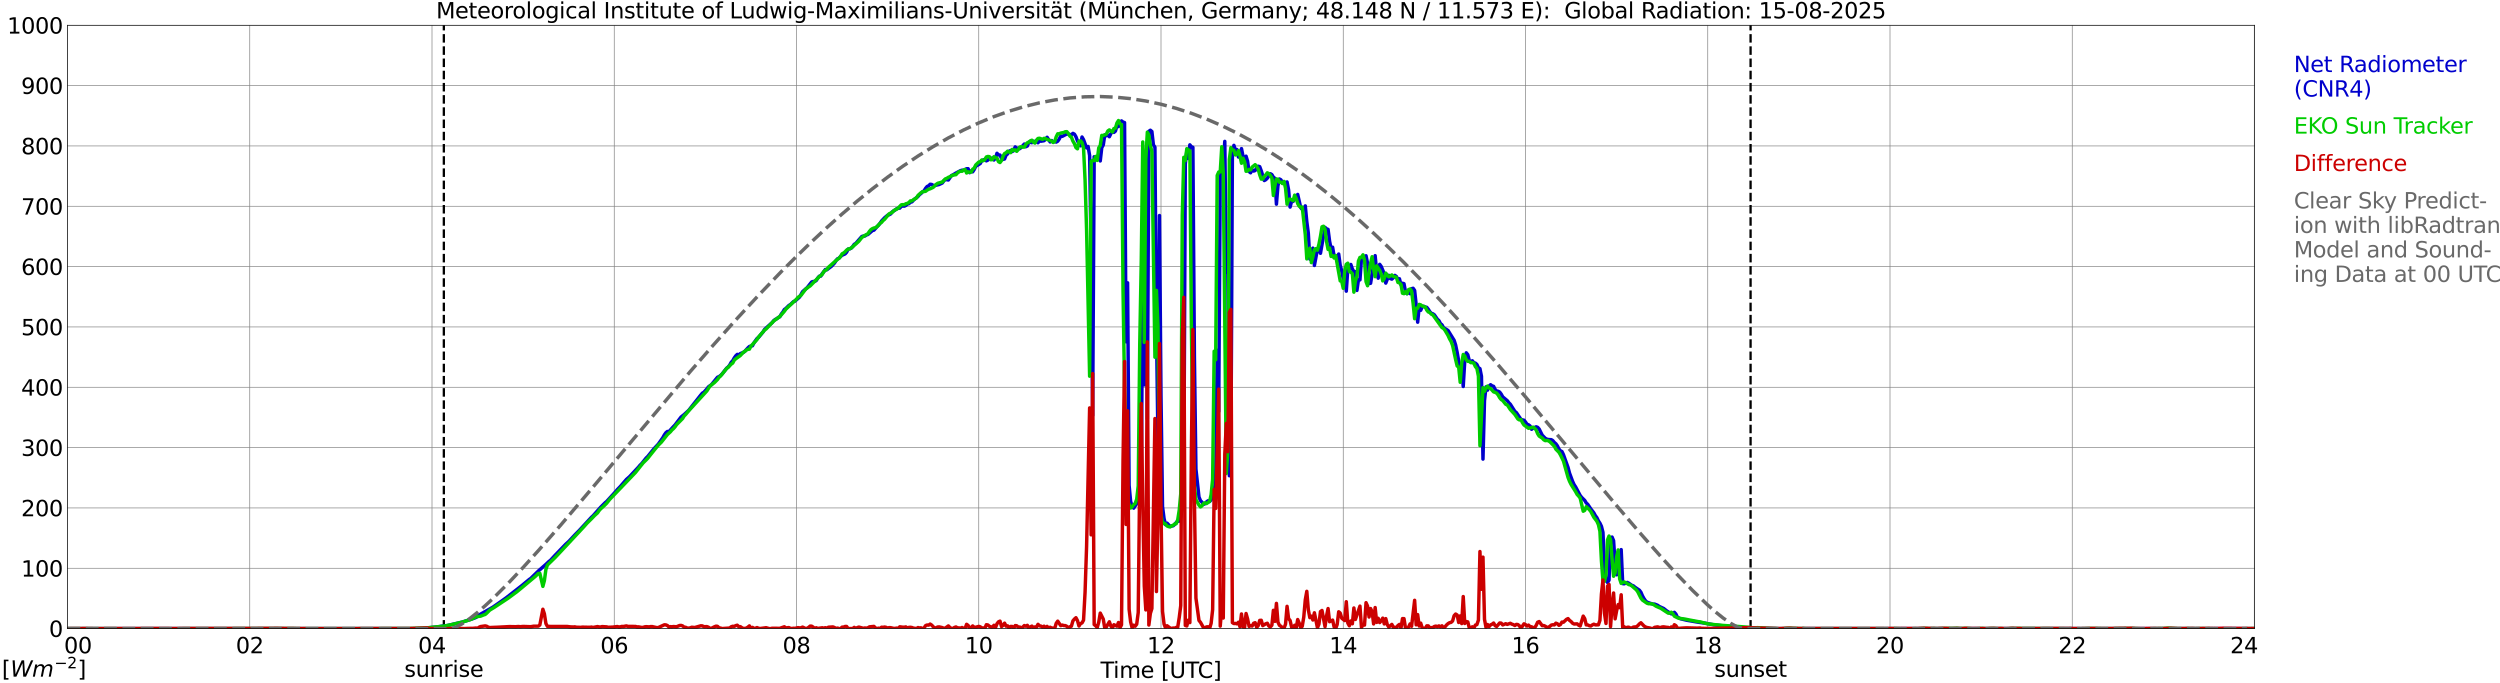 <?xml version="1.0" encoding="utf-8" standalone="no"?>
<!DOCTYPE svg PUBLIC "-//W3C//DTD SVG 1.1//EN"
  "http://www.w3.org/Graphics/SVG/1.1/DTD/svg11.dtd">
<svg xmlns:xlink="http://www.w3.org/1999/xlink" width="1085.4pt" height="296.64pt" viewBox="0 0 1085.4 296.64" xmlns="http://www.w3.org/2000/svg" version="1.1">
 <defs>
  <style type="text/css">*{stroke-linejoin: round; stroke-linecap: butt}</style>
 </defs>
 <g id="figure_1">
  <g id="patch_1">
   <path d="M 0 296.64 
L 1085.4 296.64 
L 1085.4 0 
L 0 0 
z
" style="fill: #ffffff"/>
  </g>
  <g id="axes_1">
   <g id="patch_2">
    <path d="M 29.306 272.909 
L 978.814 272.909 
L 978.814 10.976 
L 29.306 10.976 
z
" style="fill: #ffffff"/>
   </g>
   <g id="patch_3">
    <path d="M 978.814 272.909 
L 978.814 272.909 
L 978.814 10.976 
L 978.814 10.976 
z
" clip-path="url(#p34d555b0ce)" style="fill: #d3d3d3; opacity: 0.25; stroke: #d3d3d3; stroke-linejoin: miter"/>
   </g>
   <g id="matplotlib.axis_1">
    <g id="xtick_1">
     <g id="line2d_1">
      <path d="M 29.306 272.909 
L 29.306 10.976 
" clip-path="url(#p34d555b0ce)" style="fill: none; stroke: #808080; stroke-width: 0.3; stroke-linecap: square"/>
     </g>
     <g id="line2d_2"/>
     <g id="text_1">
      <!--    00 -->
      <g transform="translate(18.733 283.627) scale(0.095 -0.095)">
       <defs>
        <path id="DejaVuSans-20" transform="scale(0.016)"/>
        <path id="DejaVuSans-30" d="M 2034 4250 
Q 1547 4250 1301 3770 
Q 1056 3291 1056 2328 
Q 1056 1369 1301 889 
Q 1547 409 2034 409 
Q 2525 409 2770 889 
Q 3016 1369 3016 2328 
Q 3016 3291 2770 3770 
Q 2525 4250 2034 4250 
z
M 2034 4750 
Q 2819 4750 3233 4129 
Q 3647 3509 3647 2328 
Q 3647 1150 3233 529 
Q 2819 -91 2034 -91 
Q 1250 -91 836 529 
Q 422 1150 422 2328 
Q 422 3509 836 4129 
Q 1250 4750 2034 4750 
z
" transform="scale(0.016)"/>
       </defs>
       <use xlink:href="#DejaVuSans-20"/>
       <use xlink:href="#DejaVuSans-20" transform="translate(31.787 0)"/>
       <use xlink:href="#DejaVuSans-20" transform="translate(63.574 0)"/>
       <use xlink:href="#DejaVuSans-30" transform="translate(95.361 0)"/>
       <use xlink:href="#DejaVuSans-30" transform="translate(158.984 0)"/>
      </g>
     </g>
    </g>
    <g id="xtick_2">
     <g id="line2d_3">
      <path d="M 108.431 272.909 
L 108.431 10.976 
" clip-path="url(#p34d555b0ce)" style="fill: none; stroke: #808080; stroke-width: 0.3; stroke-linecap: square"/>
     </g>
     <g id="line2d_4"/>
     <g id="text_2">
      <!-- 02 -->
      <g transform="translate(102.387 283.627) scale(0.095 -0.095)">
       <defs>
        <path id="DejaVuSans-32" d="M 1228 531 
L 3431 531 
L 3431 0 
L 469 0 
L 469 531 
Q 828 903 1448 1529 
Q 2069 2156 2228 2338 
Q 2531 2678 2651 2914 
Q 2772 3150 2772 3378 
Q 2772 3750 2511 3984 
Q 2250 4219 1831 4219 
Q 1534 4219 1204 4116 
Q 875 4013 500 3803 
L 500 4441 
Q 881 4594 1212 4672 
Q 1544 4750 1819 4750 
Q 2544 4750 2975 4387 
Q 3406 4025 3406 3419 
Q 3406 3131 3298 2873 
Q 3191 2616 2906 2266 
Q 2828 2175 2409 1742 
Q 1991 1309 1228 531 
z
" transform="scale(0.016)"/>
       </defs>
       <use xlink:href="#DejaVuSans-30"/>
       <use xlink:href="#DejaVuSans-32" transform="translate(63.623 0)"/>
      </g>
     </g>
    </g>
    <g id="xtick_3">
     <g id="line2d_5">
      <path d="M 187.557 272.909 
L 187.557 10.976 
" clip-path="url(#p34d555b0ce)" style="fill: none; stroke: #808080; stroke-width: 0.3; stroke-linecap: square"/>
     </g>
     <g id="line2d_6"/>
     <g id="text_3">
      <!-- 04 -->
      <g transform="translate(181.513 283.627) scale(0.095 -0.095)">
       <defs>
        <path id="DejaVuSans-34" d="M 2419 4116 
L 825 1625 
L 2419 1625 
L 2419 4116 
z
M 2253 4666 
L 3047 4666 
L 3047 1625 
L 3713 1625 
L 3713 1100 
L 3047 1100 
L 3047 0 
L 2419 0 
L 2419 1100 
L 313 1100 
L 313 1709 
L 2253 4666 
z
" transform="scale(0.016)"/>
       </defs>
       <use xlink:href="#DejaVuSans-30"/>
       <use xlink:href="#DejaVuSans-34" transform="translate(63.623 0)"/>
      </g>
     </g>
    </g>
    <g id="xtick_4">
     <g id="line2d_7">
      <path d="M 266.683 272.909 
L 266.683 10.976 
" clip-path="url(#p34d555b0ce)" style="fill: none; stroke: #808080; stroke-width: 0.3; stroke-linecap: square"/>
     </g>
     <g id="line2d_8"/>
     <g id="text_4">
      <!-- 06 -->
      <g transform="translate(260.638 283.627) scale(0.095 -0.095)">
       <defs>
        <path id="DejaVuSans-36" d="M 2113 2584 
Q 1688 2584 1439 2293 
Q 1191 2003 1191 1497 
Q 1191 994 1439 701 
Q 1688 409 2113 409 
Q 2538 409 2786 701 
Q 3034 994 3034 1497 
Q 3034 2003 2786 2293 
Q 2538 2584 2113 2584 
z
M 3366 4563 
L 3366 3988 
Q 3128 4100 2886 4159 
Q 2644 4219 2406 4219 
Q 1781 4219 1451 3797 
Q 1122 3375 1075 2522 
Q 1259 2794 1537 2939 
Q 1816 3084 2150 3084 
Q 2853 3084 3261 2657 
Q 3669 2231 3669 1497 
Q 3669 778 3244 343 
Q 2819 -91 2113 -91 
Q 1303 -91 875 529 
Q 447 1150 447 2328 
Q 447 3434 972 4092 
Q 1497 4750 2381 4750 
Q 2619 4750 2861 4703 
Q 3103 4656 3366 4563 
z
" transform="scale(0.016)"/>
       </defs>
       <use xlink:href="#DejaVuSans-30"/>
       <use xlink:href="#DejaVuSans-36" transform="translate(63.623 0)"/>
      </g>
     </g>
    </g>
    <g id="xtick_5">
     <g id="line2d_9">
      <path d="M 345.808 272.909 
L 345.808 10.976 
" clip-path="url(#p34d555b0ce)" style="fill: none; stroke: #808080; stroke-width: 0.3; stroke-linecap: square"/>
     </g>
     <g id="line2d_10"/>
     <g id="text_5">
      <!-- 08 -->
      <g transform="translate(339.764 283.627) scale(0.095 -0.095)">
       <defs>
        <path id="DejaVuSans-38" d="M 2034 2216 
Q 1584 2216 1326 1975 
Q 1069 1734 1069 1313 
Q 1069 891 1326 650 
Q 1584 409 2034 409 
Q 2484 409 2743 651 
Q 3003 894 3003 1313 
Q 3003 1734 2745 1975 
Q 2488 2216 2034 2216 
z
M 1403 2484 
Q 997 2584 770 2862 
Q 544 3141 544 3541 
Q 544 4100 942 4425 
Q 1341 4750 2034 4750 
Q 2731 4750 3128 4425 
Q 3525 4100 3525 3541 
Q 3525 3141 3298 2862 
Q 3072 2584 2669 2484 
Q 3125 2378 3379 2068 
Q 3634 1759 3634 1313 
Q 3634 634 3220 271 
Q 2806 -91 2034 -91 
Q 1263 -91 848 271 
Q 434 634 434 1313 
Q 434 1759 690 2068 
Q 947 2378 1403 2484 
z
M 1172 3481 
Q 1172 3119 1398 2916 
Q 1625 2713 2034 2713 
Q 2441 2713 2670 2916 
Q 2900 3119 2900 3481 
Q 2900 3844 2670 4047 
Q 2441 4250 2034 4250 
Q 1625 4250 1398 4047 
Q 1172 3844 1172 3481 
z
" transform="scale(0.016)"/>
       </defs>
       <use xlink:href="#DejaVuSans-30"/>
       <use xlink:href="#DejaVuSans-38" transform="translate(63.623 0)"/>
      </g>
     </g>
    </g>
    <g id="xtick_6">
     <g id="line2d_11">
      <path d="M 424.934 272.909 
L 424.934 10.976 
" clip-path="url(#p34d555b0ce)" style="fill: none; stroke: #808080; stroke-width: 0.3; stroke-linecap: square"/>
     </g>
     <g id="line2d_12"/>
     <g id="text_6">
      <!-- 10 -->
      <g transform="translate(418.89 283.627) scale(0.095 -0.095)">
       <defs>
        <path id="DejaVuSans-31" d="M 794 531 
L 1825 531 
L 1825 4091 
L 703 3866 
L 703 4441 
L 1819 4666 
L 2450 4666 
L 2450 531 
L 3481 531 
L 3481 0 
L 794 0 
L 794 531 
z
" transform="scale(0.016)"/>
       </defs>
       <use xlink:href="#DejaVuSans-31"/>
       <use xlink:href="#DejaVuSans-30" transform="translate(63.623 0)"/>
      </g>
     </g>
    </g>
    <g id="xtick_7">
     <g id="line2d_13">
      <path d="M 504.06 272.909 
L 504.06 10.976 
" clip-path="url(#p34d555b0ce)" style="fill: none; stroke: #808080; stroke-width: 0.3; stroke-linecap: square"/>
     </g>
     <g id="line2d_14"/>
     <g id="text_7">
      <!-- 12 -->
      <g transform="translate(498.015 283.627) scale(0.095 -0.095)">
       <use xlink:href="#DejaVuSans-31"/>
       <use xlink:href="#DejaVuSans-32" transform="translate(63.623 0)"/>
      </g>
     </g>
    </g>
    <g id="xtick_8">
     <g id="line2d_15">
      <path d="M 583.185 272.909 
L 583.185 10.976 
" clip-path="url(#p34d555b0ce)" style="fill: none; stroke: #808080; stroke-width: 0.3; stroke-linecap: square"/>
     </g>
     <g id="line2d_16"/>
     <g id="text_8">
      <!-- 14 -->
      <g transform="translate(577.141 283.627) scale(0.095 -0.095)">
       <use xlink:href="#DejaVuSans-31"/>
       <use xlink:href="#DejaVuSans-34" transform="translate(63.623 0)"/>
      </g>
     </g>
    </g>
    <g id="xtick_9">
     <g id="line2d_17">
      <path d="M 662.311 272.909 
L 662.311 10.976 
" clip-path="url(#p34d555b0ce)" style="fill: none; stroke: #808080; stroke-width: 0.3; stroke-linecap: square"/>
     </g>
     <g id="line2d_18"/>
     <g id="text_9">
      <!-- 16 -->
      <g transform="translate(656.267 283.627) scale(0.095 -0.095)">
       <use xlink:href="#DejaVuSans-31"/>
       <use xlink:href="#DejaVuSans-36" transform="translate(63.623 0)"/>
      </g>
     </g>
    </g>
    <g id="xtick_10">
     <g id="line2d_19">
      <path d="M 741.437 272.909 
L 741.437 10.976 
" clip-path="url(#p34d555b0ce)" style="fill: none; stroke: #808080; stroke-width: 0.3; stroke-linecap: square"/>
     </g>
     <g id="line2d_20"/>
     <g id="text_10">
      <!-- 18 -->
      <g transform="translate(735.392 283.627) scale(0.095 -0.095)">
       <use xlink:href="#DejaVuSans-31"/>
       <use xlink:href="#DejaVuSans-38" transform="translate(63.623 0)"/>
      </g>
     </g>
    </g>
    <g id="xtick_11">
     <g id="line2d_21">
      <path d="M 820.562 272.909 
L 820.562 10.976 
" clip-path="url(#p34d555b0ce)" style="fill: none; stroke: #808080; stroke-width: 0.3; stroke-linecap: square"/>
     </g>
     <g id="line2d_22"/>
     <g id="text_11">
      <!-- 20 -->
      <g transform="translate(814.518 283.627) scale(0.095 -0.095)">
       <use xlink:href="#DejaVuSans-32"/>
       <use xlink:href="#DejaVuSans-30" transform="translate(63.623 0)"/>
      </g>
     </g>
    </g>
    <g id="xtick_12">
     <g id="line2d_23">
      <path d="M 899.688 272.909 
L 899.688 10.976 
" clip-path="url(#p34d555b0ce)" style="fill: none; stroke: #808080; stroke-width: 0.3; stroke-linecap: square"/>
     </g>
     <g id="line2d_24"/>
     <g id="text_12">
      <!-- 22 -->
      <g transform="translate(893.644 283.627) scale(0.095 -0.095)">
       <use xlink:href="#DejaVuSans-32"/>
       <use xlink:href="#DejaVuSans-32" transform="translate(63.623 0)"/>
      </g>
     </g>
    </g>
    <g id="xtick_13">
     <g id="line2d_25">
      <path d="M 978.814 272.909 
L 978.814 10.976 
" clip-path="url(#p34d555b0ce)" style="fill: none; stroke: #808080; stroke-width: 0.3; stroke-linecap: square"/>
     </g>
     <g id="line2d_26"/>
     <g id="text_13">
      <!-- 24    -->
      <g transform="translate(968.241 283.627) scale(0.095 -0.095)">
       <use xlink:href="#DejaVuSans-32"/>
       <use xlink:href="#DejaVuSans-34" transform="translate(63.623 0)"/>
       <use xlink:href="#DejaVuSans-20" transform="translate(127.246 0)"/>
       <use xlink:href="#DejaVuSans-20" transform="translate(159.033 0)"/>
       <use xlink:href="#DejaVuSans-20" transform="translate(190.82 0)"/>
      </g>
     </g>
    </g>
    <g id="text_14">
     <!-- Time [UTC] -->
     <g transform="translate(477.806 294.322) scale(0.095 -0.095)">
      <defs>
       <path id="DejaVuSans-54" d="M -19 4666 
L 3928 4666 
L 3928 4134 
L 2272 4134 
L 2272 0 
L 1638 0 
L 1638 4134 
L -19 4134 
L -19 4666 
z
" transform="scale(0.016)"/>
       <path id="DejaVuSans-69" d="M 603 3500 
L 1178 3500 
L 1178 0 
L 603 0 
L 603 3500 
z
M 603 4863 
L 1178 4863 
L 1178 4134 
L 603 4134 
L 603 4863 
z
" transform="scale(0.016)"/>
       <path id="DejaVuSans-6d" d="M 3328 2828 
Q 3544 3216 3844 3400 
Q 4144 3584 4550 3584 
Q 5097 3584 5394 3201 
Q 5691 2819 5691 2113 
L 5691 0 
L 5113 0 
L 5113 2094 
Q 5113 2597 4934 2840 
Q 4756 3084 4391 3084 
Q 3944 3084 3684 2787 
Q 3425 2491 3425 1978 
L 3425 0 
L 2847 0 
L 2847 2094 
Q 2847 2600 2669 2842 
Q 2491 3084 2119 3084 
Q 1678 3084 1418 2786 
Q 1159 2488 1159 1978 
L 1159 0 
L 581 0 
L 581 3500 
L 1159 3500 
L 1159 2956 
Q 1356 3278 1631 3431 
Q 1906 3584 2284 3584 
Q 2666 3584 2933 3390 
Q 3200 3197 3328 2828 
z
" transform="scale(0.016)"/>
       <path id="DejaVuSans-65" d="M 3597 1894 
L 3597 1613 
L 953 1613 
Q 991 1019 1311 708 
Q 1631 397 2203 397 
Q 2534 397 2845 478 
Q 3156 559 3463 722 
L 3463 178 
Q 3153 47 2828 -22 
Q 2503 -91 2169 -91 
Q 1331 -91 842 396 
Q 353 884 353 1716 
Q 353 2575 817 3079 
Q 1281 3584 2069 3584 
Q 2775 3584 3186 3129 
Q 3597 2675 3597 1894 
z
M 3022 2063 
Q 3016 2534 2758 2815 
Q 2500 3097 2075 3097 
Q 1594 3097 1305 2825 
Q 1016 2553 972 2059 
L 3022 2063 
z
" transform="scale(0.016)"/>
       <path id="DejaVuSans-5b" d="M 550 4863 
L 1875 4863 
L 1875 4416 
L 1125 4416 
L 1125 -397 
L 1875 -397 
L 1875 -844 
L 550 -844 
L 550 4863 
z
" transform="scale(0.016)"/>
       <path id="DejaVuSans-55" d="M 556 4666 
L 1191 4666 
L 1191 1831 
Q 1191 1081 1462 751 
Q 1734 422 2344 422 
Q 2950 422 3222 751 
Q 3494 1081 3494 1831 
L 3494 4666 
L 4128 4666 
L 4128 1753 
Q 4128 841 3676 375 
Q 3225 -91 2344 -91 
Q 1459 -91 1007 375 
Q 556 841 556 1753 
L 556 4666 
z
" transform="scale(0.016)"/>
       <path id="DejaVuSans-43" d="M 4122 4306 
L 4122 3641 
Q 3803 3938 3442 4084 
Q 3081 4231 2675 4231 
Q 1875 4231 1450 3742 
Q 1025 3253 1025 2328 
Q 1025 1406 1450 917 
Q 1875 428 2675 428 
Q 3081 428 3442 575 
Q 3803 722 4122 1019 
L 4122 359 
Q 3791 134 3420 21 
Q 3050 -91 2638 -91 
Q 1578 -91 968 557 
Q 359 1206 359 2328 
Q 359 3453 968 4101 
Q 1578 4750 2638 4750 
Q 3056 4750 3426 4639 
Q 3797 4528 4122 4306 
z
" transform="scale(0.016)"/>
       <path id="DejaVuSans-5d" d="M 1947 4863 
L 1947 -844 
L 622 -844 
L 622 -397 
L 1369 -397 
L 1369 4416 
L 622 4416 
L 622 4863 
L 1947 4863 
z
" transform="scale(0.016)"/>
      </defs>
      <use xlink:href="#DejaVuSans-54"/>
      <use xlink:href="#DejaVuSans-69" transform="translate(57.959 0)"/>
      <use xlink:href="#DejaVuSans-6d" transform="translate(85.742 0)"/>
      <use xlink:href="#DejaVuSans-65" transform="translate(183.154 0)"/>
      <use xlink:href="#DejaVuSans-20" transform="translate(244.678 0)"/>
      <use xlink:href="#DejaVuSans-5b" transform="translate(276.465 0)"/>
      <use xlink:href="#DejaVuSans-55" transform="translate(315.479 0)"/>
      <use xlink:href="#DejaVuSans-54" transform="translate(388.672 0)"/>
      <use xlink:href="#DejaVuSans-43" transform="translate(443.881 0)"/>
      <use xlink:href="#DejaVuSans-5d" transform="translate(513.705 0)"/>
     </g>
    </g>
   </g>
   <g id="matplotlib.axis_2">
    <g id="ytick_1">
     <g id="line2d_27">
      <path d="M 29.306 272.909 
L 978.814 272.909 
" clip-path="url(#p34d555b0ce)" style="fill: none; stroke: #808080; stroke-width: 0.3; stroke-linecap: square"/>
     </g>
     <g id="line2d_28"/>
     <g id="text_15">
      <!-- 0 -->
      <g transform="translate(21.261 276.518) scale(0.095 -0.095)">
       <use xlink:href="#DejaVuSans-30"/>
      </g>
     </g>
    </g>
    <g id="ytick_2">
     <g id="line2d_29">
      <path d="M 29.306 246.715 
L 978.814 246.715 
" clip-path="url(#p34d555b0ce)" style="fill: none; stroke: #808080; stroke-width: 0.3; stroke-linecap: square"/>
     </g>
     <g id="line2d_30"/>
     <g id="text_16">
      <!-- 100 -->
      <g transform="translate(9.173 250.325) scale(0.095 -0.095)">
       <use xlink:href="#DejaVuSans-31"/>
       <use xlink:href="#DejaVuSans-30" transform="translate(63.623 0)"/>
       <use xlink:href="#DejaVuSans-30" transform="translate(127.246 0)"/>
      </g>
     </g>
    </g>
    <g id="ytick_3">
     <g id="line2d_31">
      <path d="M 29.306 220.522 
L 978.814 220.522 
" clip-path="url(#p34d555b0ce)" style="fill: none; stroke: #808080; stroke-width: 0.3; stroke-linecap: square"/>
     </g>
     <g id="line2d_32"/>
     <g id="text_17">
      <!-- 200 -->
      <g transform="translate(9.173 224.131) scale(0.095 -0.095)">
       <use xlink:href="#DejaVuSans-32"/>
       <use xlink:href="#DejaVuSans-30" transform="translate(63.623 0)"/>
       <use xlink:href="#DejaVuSans-30" transform="translate(127.246 0)"/>
      </g>
     </g>
    </g>
    <g id="ytick_4">
     <g id="line2d_33">
      <path d="M 29.306 194.329 
L 978.814 194.329 
" clip-path="url(#p34d555b0ce)" style="fill: none; stroke: #808080; stroke-width: 0.3; stroke-linecap: square"/>
     </g>
     <g id="line2d_34"/>
     <g id="text_18">
      <!-- 300 -->
      <g transform="translate(9.173 197.938) scale(0.095 -0.095)">
       <defs>
        <path id="DejaVuSans-33" d="M 2597 2516 
Q 3050 2419 3304 2112 
Q 3559 1806 3559 1356 
Q 3559 666 3084 287 
Q 2609 -91 1734 -91 
Q 1441 -91 1130 -33 
Q 819 25 488 141 
L 488 750 
Q 750 597 1062 519 
Q 1375 441 1716 441 
Q 2309 441 2620 675 
Q 2931 909 2931 1356 
Q 2931 1769 2642 2001 
Q 2353 2234 1838 2234 
L 1294 2234 
L 1294 2753 
L 1863 2753 
Q 2328 2753 2575 2939 
Q 2822 3125 2822 3475 
Q 2822 3834 2567 4026 
Q 2313 4219 1838 4219 
Q 1578 4219 1281 4162 
Q 984 4106 628 3988 
L 628 4550 
Q 988 4650 1302 4700 
Q 1616 4750 1894 4750 
Q 2613 4750 3031 4423 
Q 3450 4097 3450 3541 
Q 3450 3153 3228 2886 
Q 3006 2619 2597 2516 
z
" transform="scale(0.016)"/>
       </defs>
       <use xlink:href="#DejaVuSans-33"/>
       <use xlink:href="#DejaVuSans-30" transform="translate(63.623 0)"/>
       <use xlink:href="#DejaVuSans-30" transform="translate(127.246 0)"/>
      </g>
     </g>
    </g>
    <g id="ytick_5">
     <g id="line2d_35">
      <path d="M 29.306 168.136 
L 978.814 168.136 
" clip-path="url(#p34d555b0ce)" style="fill: none; stroke: #808080; stroke-width: 0.3; stroke-linecap: square"/>
     </g>
     <g id="line2d_36"/>
     <g id="text_19">
      <!-- 400 -->
      <g transform="translate(9.173 171.745) scale(0.095 -0.095)">
       <use xlink:href="#DejaVuSans-34"/>
       <use xlink:href="#DejaVuSans-30" transform="translate(63.623 0)"/>
       <use xlink:href="#DejaVuSans-30" transform="translate(127.246 0)"/>
      </g>
     </g>
    </g>
    <g id="ytick_6">
     <g id="line2d_37">
      <path d="M 29.306 141.942 
L 978.814 141.942 
" clip-path="url(#p34d555b0ce)" style="fill: none; stroke: #808080; stroke-width: 0.3; stroke-linecap: square"/>
     </g>
     <g id="line2d_38"/>
     <g id="text_20">
      <!-- 500 -->
      <g transform="translate(9.173 145.551) scale(0.095 -0.095)">
       <defs>
        <path id="DejaVuSans-35" d="M 691 4666 
L 3169 4666 
L 3169 4134 
L 1269 4134 
L 1269 2991 
Q 1406 3038 1543 3061 
Q 1681 3084 1819 3084 
Q 2600 3084 3056 2656 
Q 3513 2228 3513 1497 
Q 3513 744 3044 326 
Q 2575 -91 1722 -91 
Q 1428 -91 1123 -41 
Q 819 9 494 109 
L 494 744 
Q 775 591 1075 516 
Q 1375 441 1709 441 
Q 2250 441 2565 725 
Q 2881 1009 2881 1497 
Q 2881 1984 2565 2268 
Q 2250 2553 1709 2553 
Q 1456 2553 1204 2497 
Q 953 2441 691 2322 
L 691 4666 
z
" transform="scale(0.016)"/>
       </defs>
       <use xlink:href="#DejaVuSans-35"/>
       <use xlink:href="#DejaVuSans-30" transform="translate(63.623 0)"/>
       <use xlink:href="#DejaVuSans-30" transform="translate(127.246 0)"/>
      </g>
     </g>
    </g>
    <g id="ytick_7">
     <g id="line2d_39">
      <path d="M 29.306 115.749 
L 978.814 115.749 
" clip-path="url(#p34d555b0ce)" style="fill: none; stroke: #808080; stroke-width: 0.3; stroke-linecap: square"/>
     </g>
     <g id="line2d_40"/>
     <g id="text_21">
      <!-- 600 -->
      <g transform="translate(9.173 119.358) scale(0.095 -0.095)">
       <use xlink:href="#DejaVuSans-36"/>
       <use xlink:href="#DejaVuSans-30" transform="translate(63.623 0)"/>
       <use xlink:href="#DejaVuSans-30" transform="translate(127.246 0)"/>
      </g>
     </g>
    </g>
    <g id="ytick_8">
     <g id="line2d_41">
      <path d="M 29.306 89.556 
L 978.814 89.556 
" clip-path="url(#p34d555b0ce)" style="fill: none; stroke: #808080; stroke-width: 0.3; stroke-linecap: square"/>
     </g>
     <g id="line2d_42"/>
     <g id="text_22">
      <!-- 700 -->
      <g transform="translate(9.173 93.165) scale(0.095 -0.095)">
       <defs>
        <path id="DejaVuSans-37" d="M 525 4666 
L 3525 4666 
L 3525 4397 
L 1831 0 
L 1172 0 
L 2766 4134 
L 525 4134 
L 525 4666 
z
" transform="scale(0.016)"/>
       </defs>
       <use xlink:href="#DejaVuSans-37"/>
       <use xlink:href="#DejaVuSans-30" transform="translate(63.623 0)"/>
       <use xlink:href="#DejaVuSans-30" transform="translate(127.246 0)"/>
      </g>
     </g>
    </g>
    <g id="ytick_9">
     <g id="line2d_43">
      <path d="M 29.306 63.362 
L 978.814 63.362 
" clip-path="url(#p34d555b0ce)" style="fill: none; stroke: #808080; stroke-width: 0.3; stroke-linecap: square"/>
     </g>
     <g id="line2d_44"/>
     <g id="text_23">
      <!-- 800 -->
      <g transform="translate(9.173 66.972) scale(0.095 -0.095)">
       <use xlink:href="#DejaVuSans-38"/>
       <use xlink:href="#DejaVuSans-30" transform="translate(63.623 0)"/>
       <use xlink:href="#DejaVuSans-30" transform="translate(127.246 0)"/>
      </g>
     </g>
    </g>
    <g id="ytick_10">
     <g id="line2d_45">
      <path d="M 29.306 37.169 
L 978.814 37.169 
" clip-path="url(#p34d555b0ce)" style="fill: none; stroke: #808080; stroke-width: 0.3; stroke-linecap: square"/>
     </g>
     <g id="line2d_46"/>
     <g id="text_24">
      <!-- 900 -->
      <g transform="translate(9.173 40.778) scale(0.095 -0.095)">
       <defs>
        <path id="DejaVuSans-39" d="M 703 97 
L 703 672 
Q 941 559 1184 500 
Q 1428 441 1663 441 
Q 2288 441 2617 861 
Q 2947 1281 2994 2138 
Q 2813 1869 2534 1725 
Q 2256 1581 1919 1581 
Q 1219 1581 811 2004 
Q 403 2428 403 3163 
Q 403 3881 828 4315 
Q 1253 4750 1959 4750 
Q 2769 4750 3195 4129 
Q 3622 3509 3622 2328 
Q 3622 1225 3098 567 
Q 2575 -91 1691 -91 
Q 1453 -91 1209 -44 
Q 966 3 703 97 
z
M 1959 2075 
Q 2384 2075 2632 2365 
Q 2881 2656 2881 3163 
Q 2881 3666 2632 3958 
Q 2384 4250 1959 4250 
Q 1534 4250 1286 3958 
Q 1038 3666 1038 3163 
Q 1038 2656 1286 2365 
Q 1534 2075 1959 2075 
z
" transform="scale(0.016)"/>
       </defs>
       <use xlink:href="#DejaVuSans-39"/>
       <use xlink:href="#DejaVuSans-30" transform="translate(63.623 0)"/>
       <use xlink:href="#DejaVuSans-30" transform="translate(127.246 0)"/>
      </g>
     </g>
    </g>
    <g id="ytick_11">
     <g id="line2d_47">
      <path d="M 29.306 10.976 
L 978.814 10.976 
" clip-path="url(#p34d555b0ce)" style="fill: none; stroke: #808080; stroke-width: 0.3; stroke-linecap: square"/>
     </g>
     <g id="line2d_48"/>
     <g id="text_25">
      <!-- 1000 -->
      <g transform="translate(3.128 14.585) scale(0.095 -0.095)">
       <use xlink:href="#DejaVuSans-31"/>
       <use xlink:href="#DejaVuSans-30" transform="translate(63.623 0)"/>
       <use xlink:href="#DejaVuSans-30" transform="translate(127.246 0)"/>
       <use xlink:href="#DejaVuSans-30" transform="translate(190.869 0)"/>
      </g>
     </g>
    </g>
   </g>
   <g id="line2d_49">
    <path d="M 192.7 272.909 
L 192.7 10.976 
" clip-path="url(#p34d555b0ce)" style="fill: none; stroke-dasharray: 3.7,1.6; stroke-dashoffset: 0; stroke: #000000"/>
   </g>
   <g id="line2d_50">
    <path d="M 760.031 272.909 
L 760.031 10.976 
" clip-path="url(#p34d555b0ce)" style="fill: none; stroke-dasharray: 3.7,1.6; stroke-dashoffset: 0; stroke: #000000"/>
   </g>
   <g id="line2d_51">
    <path d="M 29.306 272.909 
L 185.579 272.909 
L 186.238 272.534 
L 189.535 272.23 
L 191.513 271.927 
L 194.151 271.602 
L 200.745 270.083 
L 205.36 268.563 
L 206.679 268.055 
L 207.998 267.002 
L 213.932 263.639 
L 217.229 261.35 
L 219.867 259.466 
L 226.461 254.322 
L 229.757 251.587 
L 230.417 251.142 
L 233.714 247.92 
L 237.011 245.023 
L 238.329 243.766 
L 238.989 243.261 
L 240.967 241.113 
L 245.583 236.312 
L 246.901 235.117 
L 249.539 232.28 
L 251.517 230.277 
L 256.792 224.564 
L 257.451 223.974 
L 260.748 220.247 
L 262.726 218.262 
L 263.386 217.717 
L 267.342 213.379 
L 268.002 212.57 
L 269.32 211.213 
L 271.298 208.924 
L 271.958 208.154 
L 273.277 206.999 
L 277.233 202.766 
L 277.892 201.956 
L 278.552 201.328 
L 280.53 198.855 
L 281.189 198.226 
L 283.827 194.947 
L 285.805 192.82 
L 287.783 190.004 
L 288.442 188.807 
L 289.102 187.875 
L 289.761 187.33 
L 290.42 187.39 
L 292.399 185.203 
L 293.058 184.514 
L 295.696 181.049 
L 297.014 179.996 
L 298.992 178.173 
L 304.267 171.488 
L 304.927 170.697 
L 305.586 170.312 
L 306.905 168.853 
L 307.564 167.963 
L 308.883 167.009 
L 311.521 163.769 
L 312.18 163.507 
L 312.839 163.02 
L 313.499 162.37 
L 315.477 159.858 
L 316.136 159.332 
L 316.796 158.502 
L 317.455 157.307 
L 318.114 156.639 
L 318.774 155.424 
L 319.433 154.491 
L 320.093 153.863 
L 320.752 154.085 
L 321.411 153.52 
L 322.73 153.012 
L 323.39 152.485 
L 324.708 151.047 
L 325.368 150.418 
L 326.686 150.115 
L 327.346 148.86 
L 328.665 146.977 
L 329.324 146.489 
L 330.643 144.868 
L 331.302 144.098 
L 331.961 143.006 
L 335.258 140.048 
L 335.918 139.218 
L 336.577 138.689 
L 337.236 138.385 
L 337.896 137.859 
L 338.555 137.537 
L 339.215 136.339 
L 339.874 135.509 
L 340.533 134.375 
L 341.193 133.93 
L 342.512 132.612 
L 343.171 132.227 
L 344.49 130.952 
L 345.149 130.729 
L 347.127 128.987 
L 348.446 126.637 
L 350.424 124.896 
L 352.402 122.402 
L 353.062 122.221 
L 353.721 122.161 
L 354.38 121.794 
L 355.04 120.702 
L 355.699 119.932 
L 356.359 119.872 
L 357.018 118.735 
L 357.677 118.007 
L 358.337 116.993 
L 358.996 117.116 
L 360.974 115.615 
L 362.293 114.219 
L 362.952 113.166 
L 363.612 112.354 
L 364.271 112.111 
L 364.93 111.362 
L 365.59 110.817 
L 366.909 110.227 
L 367.568 109.499 
L 368.227 108.142 
L 368.887 108.061 
L 369.546 107.736 
L 370.206 107.068 
L 370.865 106.076 
L 371.524 105.712 
L 373.502 103.422 
L 374.162 102.671 
L 374.821 102.49 
L 375.481 102.49 
L 376.14 102.003 
L 376.799 101.822 
L 378.777 100.098 
L 379.437 99.936 
L 380.756 98.417 
L 381.415 97.791 
L 382.074 96.979 
L 382.734 95.947 
L 384.053 94.548 
L 385.371 93.435 
L 386.031 93.231 
L 386.69 92.887 
L 387.349 91.997 
L 388.668 91.146 
L 389.328 90.598 
L 389.987 90.396 
L 390.646 90.355 
L 391.306 89.566 
L 391.965 89.443 
L 392.624 89.503 
L 393.284 89.181 
L 393.943 88.592 
L 394.603 88.429 
L 395.262 87.782 
L 395.921 87.662 
L 396.581 86.892 
L 398.559 85.291 
L 399.218 84.5 
L 399.878 83.995 
L 400.537 83.264 
L 401.196 82.84 
L 401.856 81.766 
L 402.515 80.975 
L 403.175 80.671 
L 403.834 80.003 
L 404.493 80.084 
L 405.153 80.469 
L 405.812 80.571 
L 407.79 80.084 
L 409.109 79.455 
L 409.768 78.526 
L 410.428 77.918 
L 411.746 78.141 
L 413.065 76.236 
L 413.725 75.932 
L 415.043 75.12 
L 417.022 74.088 
L 417.681 73.887 
L 418.34 73.965 
L 419.659 73.258 
L 420.318 73.237 
L 420.978 74.979 
L 421.637 74.23 
L 422.297 74.594 
L 422.956 73.583 
L 423.615 72.224 
L 425.593 70.99 
L 426.253 69.733 
L 427.572 69.206 
L 428.231 69.835 
L 428.89 69.51 
L 429.55 69.004 
L 430.209 68.659 
L 430.869 68.701 
L 431.528 69.471 
L 432.187 68.701 
L 432.847 66.553 
L 433.506 67.262 
L 434.165 67.323 
L 434.825 68.821 
L 435.484 69.206 
L 436.144 69.023 
L 436.803 67.362 
L 437.462 66.836 
L 438.122 65.68 
L 438.781 65.337 
L 439.44 65.783 
L 440.1 65.437 
L 440.759 63.776 
L 441.419 64.465 
L 442.078 64.263 
L 442.737 64.546 
L 443.397 63.999 
L 444.716 62.542 
L 445.375 63.695 
L 446.034 63.391 
L 446.694 61.691 
L 448.012 61.953 
L 448.672 61.345 
L 449.991 61.487 
L 450.65 61.974 
L 451.309 61.204 
L 451.969 61.306 
L 453.287 61.102 
L 453.947 60.434 
L 454.606 59.604 
L 455.925 61.628 
L 456.584 61.021 
L 457.244 61.649 
L 457.903 61.427 
L 458.563 61.691 
L 459.222 61.306 
L 459.881 60.374 
L 460.541 59.056 
L 461.2 59.198 
L 463.178 58.145 
L 465.156 58.509 
L 465.816 57.901 
L 466.475 58.247 
L 467.134 59.381 
L 467.794 61.144 
L 468.453 62.44 
L 469.113 63.31 
L 469.772 59.483 
L 470.431 60.638 
L 471.75 64.221 
L 472.409 63.595 
L 473.069 67.524 
L 473.728 110.754 
L 474.388 180.321 
L 475.047 68.051 
L 475.706 69.125 
L 476.366 69.206 
L 477.025 66.998 
L 477.685 69.874 
L 478.344 64.101 
L 479.003 62.925 
L 479.663 58.551 
L 480.322 58.936 
L 480.981 58.671 
L 481.641 59.36 
L 482.3 58.003 
L 482.96 57.052 
L 483.619 57.477 
L 484.278 56.929 
L 484.938 54.438 
L 485.597 54.965 
L 486.256 53.325 
L 486.916 52.492 
L 487.575 53 
L 488.235 53.223 
L 488.894 148.394 
L 489.553 122.787 
L 490.213 210.687 
L 490.872 217.696 
L 491.532 219.742 
L 492.191 220.614 
L 493.51 218.628 
L 494.169 217.919 
L 494.828 215.933 
L 495.488 210.909 
L 496.147 115.537 
L 496.807 167.09 
L 497.466 77.085 
L 498.125 181.858 
L 498.785 57.01 
L 499.444 56.544 
L 500.103 57.092 
L 500.763 62.907 
L 501.422 63.899 
L 502.082 142.154 
L 502.741 191.665 
L 503.4 93.576 
L 504.06 171.729 
L 504.719 219.943 
L 505.379 225.09 
L 506.038 227.804 
L 506.697 227.136 
L 508.016 228.532 
L 508.675 228.351 
L 509.335 228.291 
L 509.994 227.702 
L 510.654 226.871 
L 511.313 226.285 
L 511.972 226.245 
L 512.632 224.38 
L 513.291 220.025 
L 513.95 212.146 
L 514.61 71.11 
L 515.269 65.701 
L 515.929 68.761 
L 516.588 62.886 
L 517.247 63.716 
L 517.907 63.98 
L 518.566 154.958 
L 519.226 203.677 
L 520.544 215.75 
L 521.204 217.371 
L 521.863 218.039 
L 522.522 218.972 
L 523.182 218.71 
L 523.841 217.898 
L 524.501 217.413 
L 525.16 217.756 
L 526.479 216.276 
L 527.138 212.916 
L 527.797 208.355 
L 528.457 152.1 
L 529.116 178.639 
L 529.776 75.71 
L 530.435 72.609 
L 531.094 70.686 
L 531.754 61.387 
L 532.413 116.488 
L 533.073 118.918 
L 533.732 206.553 
L 534.391 202.685 
L 535.051 67.627 
L 535.71 63.108 
L 536.369 65.033 
L 537.029 64.931 
L 537.688 68.174 
L 538.348 66.938 
L 539.007 64.525 
L 539.666 67.828 
L 540.326 69.895 
L 540.985 67.807 
L 541.644 69.997 
L 542.304 74.513 
L 542.963 75.021 
L 543.623 73.643 
L 544.282 74.269 
L 544.941 74.047 
L 545.601 72.792 
L 546.26 72.163 
L 546.919 72.365 
L 547.579 74.149 
L 548.898 78.382 
L 549.557 78.017 
L 550.216 77.35 
L 551.535 75.424 
L 552.195 75.809 
L 552.854 76.944 
L 553.513 77.41 
L 554.173 88.634 
L 554.832 80.653 
L 555.491 77.714 
L 556.151 78.078 
L 556.81 79.455 
L 557.47 78.929 
L 558.129 79.801 
L 558.788 78.989 
L 559.448 82.394 
L 560.107 89.909 
L 560.766 87.358 
L 561.426 87.458 
L 562.085 86.161 
L 562.745 86.302 
L 563.404 84.419 
L 564.723 90.192 
L 565.382 90.902 
L 566.042 90.577 
L 566.701 89.383 
L 567.36 96.23 
L 568.02 101.275 
L 568.679 112.496 
L 569.338 108.609 
L 569.998 107.736 
L 570.657 115.251 
L 571.976 108.263 
L 572.635 107.938 
L 573.295 109.965 
L 575.273 98.721 
L 575.932 99.349 
L 576.592 99.593 
L 577.251 104.698 
L 577.91 107.959 
L 578.57 107.33 
L 579.229 111.343 
L 579.889 110.958 
L 580.548 112.718 
L 581.207 110.288 
L 581.867 115.212 
L 582.526 117.622 
L 583.185 121.147 
L 583.845 120.985 
L 584.504 126.415 
L 585.164 116.689 
L 585.823 116.71 
L 586.482 114.827 
L 587.142 116.77 
L 587.801 117.905 
L 588.46 117.947 
L 589.12 126.09 
L 589.779 121.472 
L 590.439 121.511 
L 591.098 112.153 
L 591.757 112.315 
L 592.417 111.424 
L 593.076 111.039 
L 593.736 114.279 
L 594.395 123.112 
L 595.054 122.991 
L 597.032 110.997 
L 597.692 118.088 
L 598.351 120.783 
L 599.011 114.767 
L 599.67 115.678 
L 600.989 118.858 
L 601.648 122.91 
L 602.967 119.547 
L 603.626 120.943 
L 604.286 121.187 
L 604.945 120.6 
L 605.604 119.568 
L 606.264 120.052 
L 606.923 121.289 
L 607.582 121.024 
L 608.242 123.659 
L 608.901 122.97 
L 609.561 123.172 
L 610.22 126.719 
L 610.879 127.507 
L 611.539 126.394 
L 612.198 127.507 
L 612.858 125.341 
L 613.517 125.158 
L 614.176 126.09 
L 614.836 132.248 
L 615.495 139.886 
L 616.154 133.262 
L 616.814 134.721 
L 617.473 133.16 
L 618.133 132.958 
L 618.792 133.322 
L 619.451 133.443 
L 620.111 134.273 
L 620.77 135.328 
L 621.429 136.036 
L 622.089 136.24 
L 622.748 136.704 
L 624.067 138.629 
L 624.726 139.218 
L 625.386 140.494 
L 626.045 141.02 
L 626.705 142.236 
L 628.683 143.49 
L 631.32 147.744 
L 631.98 149.811 
L 632.639 152.993 
L 633.958 160.466 
L 634.617 159.759 
L 635.276 167.8 
L 635.936 156.76 
L 636.595 153.174 
L 637.255 153.986 
L 637.914 156.597 
L 638.573 157.085 
L 639.233 156.639 
L 639.892 157.509 
L 640.552 157.65 
L 641.211 158.24 
L 641.87 159.657 
L 642.53 160.042 
L 643.189 163.345 
L 643.848 199.321 
L 644.508 173.958 
L 645.167 167.963 
L 645.827 169.38 
L 646.486 167.638 
L 647.145 167.03 
L 647.805 167.517 
L 648.464 167.74 
L 649.123 169.076 
L 649.783 169.765 
L 650.442 169.867 
L 651.102 170.231 
L 651.761 171.103 
L 652.42 172.298 
L 654.399 173.958 
L 655.058 174.831 
L 655.717 175.498 
L 657.695 178.618 
L 658.355 179.145 
L 660.333 182.063 
L 660.992 182.306 
L 661.652 182.427 
L 662.311 183.218 
L 662.97 184.189 
L 663.63 184.433 
L 664.289 184.939 
L 664.949 186.377 
L 665.608 185.892 
L 666.927 185.303 
L 667.586 185.525 
L 668.246 186.274 
L 669.564 188.93 
L 670.883 190.287 
L 671.542 190.651 
L 672.202 190.814 
L 673.521 190.895 
L 674.18 191.298 
L 674.839 192.11 
L 675.499 192.676 
L 676.158 193.588 
L 676.817 194.926 
L 677.477 195.735 
L 678.136 196.039 
L 678.796 197.417 
L 680.774 202.928 
L 681.433 205.419 
L 682.752 208.963 
L 683.411 210.404 
L 684.071 211.396 
L 686.049 215.124 
L 686.708 215.954 
L 688.027 217.269 
L 688.686 218.364 
L 689.346 218.972 
L 690.664 220.957 
L 691.983 222.66 
L 692.643 223.875 
L 693.302 224.745 
L 693.961 226.143 
L 694.621 227.136 
L 695.28 228.514 
L 695.939 231.125 
L 696.599 245.752 
L 697.258 251.91 
L 697.918 252.884 
L 698.577 251.891 
L 699.236 233.456 
L 699.896 233.174 
L 700.555 234.732 
L 701.215 244.536 
L 701.874 249.56 
L 702.533 249.175 
L 703.193 242.268 
L 703.852 238.622 
L 704.511 253.39 
L 705.171 253.471 
L 706.49 252.863 
L 707.149 253.206 
L 708.468 254.118 
L 709.127 254.343 
L 709.786 254.909 
L 711.765 256.247 
L 712.424 257.138 
L 713.083 258.678 
L 713.743 259.872 
L 714.402 260.823 
L 715.062 261.431 
L 716.38 261.897 
L 717.699 262.303 
L 718.358 262.264 
L 719.677 262.79 
L 720.337 263.275 
L 722.315 264.186 
L 723.633 265.239 
L 725.612 266.518 
L 726.271 266.395 
L 726.93 265.847 
L 727.59 266.578 
L 728.249 267.935 
L 729.568 268.624 
L 732.205 269.271 
L 737.48 270.182 
L 740.118 270.528 
L 744.074 271.277 
L 751.987 272.149 
L 755.943 272.492 
L 760.559 272.838 
L 761.878 272.817 
L 763.196 272.736 
L 771.768 272.909 
L 978.154 272.909 
L 978.154 272.909 
" clip-path="url(#p34d555b0ce)" style="fill: none; stroke: #0000cc; stroke-width: 1.5; stroke-linecap: square"/>
   </g>
   <g id="line2d_52">
    <path d="M 28.646 272.917 
L 78.1 272.934 
L 82.056 272.899 
L 128.213 272.892 
L 130.85 272.926 
L 139.422 272.908 
L 143.379 272.921 
L 177.666 272.881 
L 185.579 272.563 
L 192.832 271.81 
L 195.47 271.32 
L 200.745 270.057 
L 204.042 269.069 
L 204.701 268.816 
L 206.679 267.807 
L 207.998 267.601 
L 208.657 267.52 
L 209.976 266.981 
L 210.635 266.774 
L 211.295 266.225 
L 212.614 264.9 
L 214.592 263.698 
L 220.526 259.771 
L 224.482 256.848 
L 226.461 255.23 
L 232.395 250.272 
L 233.714 248.974 
L 234.373 248.922 
L 235.692 254.577 
L 236.351 252.084 
L 237.011 247.21 
L 237.67 245.304 
L 240.967 242.097 
L 243.604 239.299 
L 253.495 228.683 
L 254.814 227.183 
L 256.792 225.232 
L 258.111 223.853 
L 259.43 222.66 
L 260.089 221.691 
L 260.748 220.95 
L 262.067 219.784 
L 263.386 218.472 
L 264.705 216.822 
L 275.914 205.119 
L 279.211 200.974 
L 280.53 199.691 
L 281.189 199.008 
L 282.508 197.336 
L 284.486 194.869 
L 285.805 193.274 
L 287.124 191.99 
L 289.761 188.659 
L 291.08 187.458 
L 291.739 186.655 
L 292.399 186.09 
L 293.058 185.334 
L 293.717 184.388 
L 296.355 181.716 
L 297.014 180.619 
L 297.674 179.956 
L 298.992 178.361 
L 306.905 169.71 
L 308.224 167.618 
L 310.202 166.09 
L 311.521 164.754 
L 312.18 163.829 
L 312.839 163.25 
L 315.477 159.981 
L 316.136 159.494 
L 317.455 158.099 
L 318.114 157.643 
L 318.774 156.375 
L 319.433 155.779 
L 321.411 154.375 
L 322.73 152.941 
L 323.39 152.556 
L 324.049 151.963 
L 324.708 151.679 
L 325.368 151.593 
L 326.027 150.282 
L 328.665 147.413 
L 329.324 146.331 
L 331.961 143.298 
L 332.621 142.822 
L 335.918 139.355 
L 338.555 137.421 
L 340.533 135.162 
L 341.193 134.218 
L 345.808 129.89 
L 346.468 129.081 
L 347.787 128.193 
L 349.765 125.556 
L 351.083 124.559 
L 351.743 124.137 
L 355.699 120.108 
L 357.018 119.094 
L 357.677 117.822 
L 358.996 116.953 
L 359.655 116.054 
L 362.952 113.117 
L 364.271 112.108 
L 364.93 111.37 
L 365.59 110.195 
L 366.249 109.849 
L 366.909 109.304 
L 367.568 108.581 
L 368.227 108.166 
L 368.887 108.006 
L 369.546 107.696 
L 372.843 104.776 
L 374.162 103.12 
L 375.481 102.218 
L 376.799 101.486 
L 377.459 100.468 
L 378.118 99.695 
L 378.777 99.261 
L 379.437 98.984 
L 380.096 98.861 
L 380.756 98.421 
L 382.074 96.938 
L 382.734 96.545 
L 383.393 95.746 
L 384.053 95.22 
L 386.031 92.807 
L 387.349 92.224 
L 388.009 91.495 
L 388.668 91.044 
L 389.328 90.823 
L 389.987 90.288 
L 391.306 88.924 
L 391.965 88.839 
L 392.624 88.895 
L 393.284 88.453 
L 393.943 88.313 
L 394.603 87.918 
L 395.262 87.215 
L 395.921 87.199 
L 397.24 86.276 
L 397.899 85.944 
L 398.559 84.843 
L 399.878 83.656 
L 400.537 83.266 
L 401.856 83.065 
L 402.515 82.534 
L 403.175 82.169 
L 403.834 81.964 
L 405.153 81.344 
L 406.471 80.027 
L 407.131 79.575 
L 409.109 79.024 
L 410.428 77.682 
L 411.087 77.416 
L 411.746 76.984 
L 412.406 76.734 
L 413.725 76.025 
L 415.043 75.828 
L 415.703 75.078 
L 416.362 74.565 
L 417.022 74.314 
L 417.681 74.362 
L 418.34 73.836 
L 419 73.578 
L 419.659 75.11 
L 420.318 74.603 
L 420.978 74.775 
L 421.637 74.696 
L 422.297 73.446 
L 422.956 73.012 
L 423.615 71.648 
L 424.934 70.369 
L 425.593 70.221 
L 426.253 69.463 
L 426.912 69.779 
L 427.572 69.309 
L 428.231 68.151 
L 428.89 67.928 
L 429.55 68.018 
L 430.209 69.381 
L 430.869 69.251 
L 431.528 68.038 
L 432.847 68.643 
L 433.506 70.201 
L 434.165 70.56 
L 434.825 69.683 
L 435.484 67.794 
L 436.144 66.66 
L 436.803 66.315 
L 437.462 65.638 
L 438.781 66.271 
L 439.44 64.869 
L 440.1 65.269 
L 440.759 65.08 
L 441.419 65.696 
L 442.078 64.927 
L 442.737 63.87 
L 443.397 63.656 
L 444.056 63.904 
L 444.716 63.861 
L 445.375 62.651 
L 446.034 61.978 
L 446.694 61.745 
L 447.353 61.121 
L 448.012 60.877 
L 448.672 61.741 
L 449.331 62.13 
L 449.991 60.865 
L 450.65 60.122 
L 451.309 60.016 
L 452.628 60.513 
L 453.287 60.06 
L 453.947 60.147 
L 454.606 60.563 
L 455.266 60.721 
L 456.584 61.262 
L 457.244 61.864 
L 457.903 61.44 
L 458.563 59.402 
L 459.222 58.08 
L 459.881 58.089 
L 460.541 57.778 
L 461.859 57.515 
L 462.519 57.191 
L 463.178 57.167 
L 463.838 57.959 
L 464.497 59.084 
L 465.156 59.553 
L 465.816 61.253 
L 466.475 62.382 
L 467.134 64.102 
L 467.794 64.607 
L 468.453 61.324 
L 469.113 61.139 
L 469.772 61.932 
L 470.431 64.32 
L 471.091 78.149 
L 471.75 99.874 
L 473.069 163.332 
L 473.728 70.051 
L 474.388 69.627 
L 475.047 69.797 
L 475.706 67.913 
L 476.366 69.652 
L 477.025 64.232 
L 477.685 63.15 
L 478.344 58.788 
L 479.003 58.835 
L 480.322 58.271 
L 480.981 56.853 
L 481.641 56.403 
L 482.96 57.315 
L 483.619 55.805 
L 484.278 55.627 
L 484.938 53.389 
L 485.597 52.328 
L 486.256 53.718 
L 486.916 54.102 
L 487.575 126.132 
L 488.235 169.149 
L 489.553 217.303 
L 490.872 220.57 
L 491.532 220.022 
L 492.191 219.131 
L 492.85 218.608 
L 493.51 216.737 
L 494.169 210.957 
L 494.828 149.297 
L 495.488 113.216 
L 496.147 61.632 
L 496.807 148.647 
L 497.466 68.979 
L 498.125 57.381 
L 498.785 58.557 
L 499.444 63.13 
L 500.103 65.804 
L 501.422 155.09 
L 502.082 126.079 
L 502.741 141.549 
L 503.4 217.337 
L 504.06 223.189 
L 504.719 227.42 
L 505.379 227.108 
L 506.038 227.539 
L 506.697 228.368 
L 507.357 228.637 
L 508.016 228.778 
L 508.675 228.28 
L 509.335 228.055 
L 509.994 227.507 
L 510.654 227.368 
L 511.313 225.706 
L 511.972 221.495 
L 512.632 214.38 
L 513.291 93.497 
L 513.95 68.313 
L 514.61 69.737 
L 515.269 64.551 
L 516.588 65.483 
L 517.247 141.167 
L 517.907 193.791 
L 518.566 210.84 
L 519.226 216.914 
L 520.544 219.29 
L 521.204 220.084 
L 521.863 219.616 
L 522.522 218.599 
L 523.182 218.31 
L 523.841 218.634 
L 525.16 217.672 
L 525.819 214.772 
L 526.479 208.05 
L 527.138 152.499 
L 527.797 156.191 
L 528.457 76.19 
L 529.116 74.681 
L 529.776 74.648 
L 530.435 63.717 
L 531.094 75.271 
L 532.413 205.567 
L 533.073 195.727 
L 533.732 69.216 
L 534.391 64.102 
L 535.051 65.028 
L 535.71 65.286 
L 536.369 67.283 
L 537.029 66.998 
L 537.688 65.413 
L 538.348 67.733 
L 539.007 70.876 
L 539.666 68.683 
L 540.326 70.197 
L 540.985 74.359 
L 541.644 74.235 
L 542.304 73.552 
L 542.963 73.75 
L 543.623 72.544 
L 544.941 71.495 
L 545.601 72.252 
L 546.26 73.433 
L 546.919 75.916 
L 547.579 77.761 
L 548.238 77.747 
L 548.898 76.63 
L 549.557 75.93 
L 550.216 75.028 
L 550.876 75.361 
L 551.535 76.184 
L 552.195 77.256 
L 552.854 84.877 
L 553.513 80.546 
L 554.173 77.691 
L 554.832 77.849 
L 555.491 79.11 
L 556.151 79.079 
L 556.81 79.699 
L 557.47 78.765 
L 558.129 81.736 
L 558.788 88.646 
L 559.448 86.72 
L 560.107 86.384 
L 561.426 87.141 
L 562.085 84.717 
L 562.745 86.12 
L 563.404 88.345 
L 564.063 89.548 
L 564.723 89.927 
L 565.382 89.902 
L 566.701 101.877 
L 567.36 112.407 
L 568.02 109.471 
L 568.679 107.739 
L 569.338 114.015 
L 569.998 111.471 
L 570.657 108.392 
L 571.317 107.955 
L 571.976 108.636 
L 572.635 106.003 
L 573.295 102.59 
L 573.954 98.494 
L 574.613 98.226 
L 575.273 99.55 
L 575.932 104.821 
L 576.592 108.291 
L 577.251 107.68 
L 577.91 111.332 
L 578.57 111.015 
L 579.229 112.024 
L 579.889 110.934 
L 581.867 121.952 
L 582.526 122.124 
L 583.185 125.166 
L 583.845 117.509 
L 584.504 114.752 
L 585.164 114.275 
L 585.823 117.934 
L 586.482 118.135 
L 587.142 118.862 
L 587.801 126.848 
L 588.46 121.918 
L 589.12 120.087 
L 589.779 113.31 
L 590.439 111.763 
L 591.098 111.657 
L 591.757 110.632 
L 592.417 112.945 
L 593.076 122.286 
L 593.736 124.056 
L 594.395 118.089 
L 595.054 114.288 
L 595.714 111.459 
L 596.373 116.895 
L 597.032 120.132 
L 597.692 115.41 
L 599.011 117.379 
L 599.67 119.065 
L 600.329 121.955 
L 600.989 120.888 
L 601.648 118.584 
L 602.307 119.483 
L 602.967 120.193 
L 604.286 119.368 
L 604.945 120.037 
L 605.604 120.14 
L 606.264 120.451 
L 606.923 122.611 
L 607.582 122.836 
L 608.242 123.478 
L 608.901 127.301 
L 609.561 127.496 
L 610.22 126.587 
L 610.879 127.525 
L 611.539 125.743 
L 612.198 125.471 
L 612.858 126.355 
L 613.517 131.726 
L 614.176 138.365 
L 614.836 133.883 
L 615.495 133.824 
L 616.154 132.161 
L 616.814 132.353 
L 617.473 132.865 
L 618.792 133.294 
L 619.451 134.638 
L 620.111 135.443 
L 620.77 135.675 
L 621.429 136.416 
L 622.089 136.713 
L 626.045 142.226 
L 626.705 142.554 
L 627.364 143.405 
L 628.683 145.649 
L 629.342 147.121 
L 630.001 148.25 
L 630.661 149.999 
L 631.98 156.123 
L 632.639 158.888 
L 633.298 159.39 
L 633.958 165.974 
L 634.617 157.582 
L 635.276 153.897 
L 635.936 154.533 
L 636.595 156.235 
L 637.255 156.886 
L 637.914 156.89 
L 638.573 157.454 
L 639.233 157.415 
L 639.892 157.723 
L 640.552 159.171 
L 641.211 159.973 
L 641.87 163.322 
L 642.53 193.491 
L 643.848 168.304 
L 644.508 169.944 
L 645.167 168.47 
L 645.827 167.616 
L 646.486 168.477 
L 647.145 168.64 
L 648.464 170.151 
L 649.123 170.341 
L 649.783 170.68 
L 650.442 171.501 
L 651.102 172.672 
L 651.761 173.467 
L 652.42 173.891 
L 653.739 175.551 
L 654.399 175.784 
L 655.717 177.8 
L 657.695 179.951 
L 659.014 181.93 
L 659.674 182.322 
L 660.333 182.171 
L 660.992 183.5 
L 661.652 184.494 
L 663.63 185.946 
L 665.608 185.454 
L 666.267 185.889 
L 666.927 186.669 
L 667.586 188.288 
L 668.246 189.331 
L 669.564 190.202 
L 670.224 190.925 
L 670.883 191.321 
L 671.542 191.234 
L 672.202 191.36 
L 672.861 191.774 
L 674.839 193.727 
L 675.499 195.025 
L 676.817 196.351 
L 677.477 197.482 
L 678.796 200.193 
L 680.774 207.267 
L 681.433 208.98 
L 682.092 210.306 
L 684.071 213.464 
L 684.73 214.68 
L 685.389 215.381 
L 686.049 216.253 
L 687.368 221.953 
L 688.027 221.592 
L 688.686 219.978 
L 690.005 221.243 
L 690.664 222.077 
L 691.983 224.574 
L 693.302 226.318 
L 693.961 227.776 
L 694.621 230.711 
L 695.28 243.555 
L 695.939 252.229 
L 696.599 252.37 
L 697.258 249.679 
L 697.918 234.439 
L 698.577 232.722 
L 699.236 234.297 
L 699.896 243.018 
L 700.555 250.184 
L 701.215 248.77 
L 701.874 241.77 
L 702.533 238.758 
L 703.193 251.342 
L 703.852 253.294 
L 704.511 252.891 
L 705.171 252.668 
L 705.83 252.977 
L 707.149 253.81 
L 707.808 253.949 
L 708.468 254.371 
L 710.446 256.09 
L 711.105 257.023 
L 712.424 259.665 
L 713.083 260.521 
L 715.062 261.903 
L 715.721 262.113 
L 717.04 262.148 
L 717.699 262.345 
L 719.018 263.208 
L 720.337 263.795 
L 720.996 264.064 
L 722.315 264.938 
L 724.293 266.223 
L 724.952 266.189 
L 725.612 265.796 
L 726.271 266.444 
L 726.93 267.519 
L 728.249 268.176 
L 728.909 268.426 
L 731.546 268.777 
L 733.524 269.18 
L 737.48 269.914 
L 738.14 269.984 
L 740.777 270.708 
L 742.096 270.929 
L 744.734 271.227 
L 746.052 271.338 
L 748.031 271.527 
L 751.327 271.75 
L 755.284 272.026 
L 759.24 272.355 
L 761.218 272.557 
L 763.196 272.508 
L 765.834 272.672 
L 767.812 272.806 
L 771.109 272.877 
L 772.428 272.972 
L 777.043 272.732 
L 778.362 272.801 
L 781.659 272.893 
L 782.978 272.845 
L 784.956 272.96 
L 787.593 272.926 
L 802.759 272.897 
L 818.584 272.917 
L 819.903 272.96 
L 822.541 272.86 
L 825.837 272.961 
L 829.794 272.955 
L 831.772 272.894 
L 832.431 272.962 
L 835.728 272.797 
L 837.706 272.916 
L 839.684 272.857 
L 841.003 272.931 
L 844.3 272.831 
L 848.916 272.801 
L 849.575 272.734 
L 850.894 272.888 
L 852.872 272.803 
L 854.85 272.851 
L 856.828 273.014 
L 860.785 272.822 
L 862.103 272.939 
L 865.4 272.832 
L 867.378 272.938 
L 868.697 272.862 
L 870.675 272.992 
L 873.972 272.81 
L 874.632 272.884 
L 875.95 272.831 
L 902.326 272.953 
L 908.26 272.838 
L 914.194 272.926 
L 926.063 272.837 
L 930.02 272.991 
L 939.251 272.863 
L 941.229 272.701 
L 943.867 272.846 
L 945.845 272.922 
L 949.801 272.891 
L 953.098 272.917 
L 955.735 272.878 
L 962.989 272.972 
L 964.967 273.043 
L 978.154 272.885 
L 978.154 272.885 
" clip-path="url(#p34d555b0ce)" style="fill: none; stroke: #00cc00; stroke-width: 1.5; stroke-linecap: square"/>
   </g>
   <g id="line2d_53">
    <path d="M 29.306 272.902 
L 35.24 272.869 
L 37.218 272.856 
L 41.175 272.907 
L 52.384 272.875 
L 55.022 272.886 
L 68.869 272.84 
L 74.144 272.869 
L 118.322 272.833 
L 119.641 272.781 
L 121.619 272.827 
L 127.553 272.867 
L 130.85 272.892 
L 139.422 272.908 
L 144.038 272.896 
L 149.972 272.897 
L 175.688 272.892 
L 178.985 272.859 
L 184.92 272.615 
L 185.579 272.563 
L 186.238 272.876 
L 194.81 272.908 
L 196.788 272.817 
L 199.426 272.804 
L 201.404 272.9 
L 203.382 272.816 
L 205.36 272.788 
L 206.679 272.661 
L 207.339 272.788 
L 207.998 272.31 
L 208.657 272.027 
L 210.635 271.741 
L 211.295 271.884 
L 211.954 272.279 
L 212.614 272.46 
L 214.592 272.365 
L 215.91 272.319 
L 221.186 272.041 
L 223.823 272.095 
L 225.142 271.999 
L 225.801 272.094 
L 227.12 271.97 
L 230.417 272.09 
L 231.736 271.857 
L 233.714 271.855 
L 234.373 271.339 
L 235.692 264.51 
L 236.351 266.496 
L 237.011 270.722 
L 237.67 271.939 
L 239.648 271.989 
L 246.242 271.984 
L 247.561 272.155 
L 248.88 272.214 
L 249.539 272.15 
L 250.198 272.304 
L 252.176 272.364 
L 252.836 272.271 
L 256.133 272.347 
L 256.792 272.24 
L 257.451 272.41 
L 259.43 272.036 
L 260.089 272.196 
L 260.748 272.206 
L 261.408 272.038 
L 263.386 272.154 
L 264.045 272.336 
L 266.023 272.262 
L 268.002 272.014 
L 268.661 272.196 
L 269.32 272.154 
L 269.98 271.963 
L 270.639 272.002 
L 271.958 271.743 
L 272.617 271.96 
L 275.914 271.972 
L 276.573 272.175 
L 277.233 272.146 
L 278.552 272.399 
L 279.211 272.391 
L 279.87 272.158 
L 280.53 272.073 
L 281.849 272.168 
L 282.508 272.039 
L 283.167 272.04 
L 285.145 272.486 
L 285.805 272.455 
L 288.442 271.26 
L 289.102 271.313 
L 289.761 271.58 
L 290.42 272.19 
L 291.08 272.071 
L 291.739 272.125 
L 292.399 272.022 
L 293.717 272.124 
L 295.036 271.569 
L 295.696 271.524 
L 296.355 271.736 
L 297.014 272.286 
L 297.674 272.341 
L 298.333 272.651 
L 298.992 272.721 
L 299.652 272.589 
L 300.311 272.323 
L 301.63 272.439 
L 304.267 271.697 
L 304.927 271.735 
L 305.586 272.072 
L 306.905 272.052 
L 307.564 272.298 
L 308.224 272.748 
L 308.883 272.769 
L 310.202 272.107 
L 310.861 271.852 
L 311.521 271.924 
L 312.18 272.587 
L 312.839 272.679 
L 313.499 272.891 
L 316.796 272.663 
L 317.455 272.117 
L 318.114 271.905 
L 318.774 271.957 
L 319.433 271.621 
L 320.093 271.438 
L 320.752 272.094 
L 321.411 272.053 
L 322.071 272.518 
L 322.73 272.838 
L 323.39 272.838 
L 324.049 272.682 
L 324.708 272.277 
L 325.368 271.734 
L 326.027 272.864 
L 326.686 272.388 
L 327.346 272.814 
L 328.005 272.755 
L 328.665 272.472 
L 329.324 272.75 
L 329.983 272.873 
L 331.961 272.617 
L 332.621 272.524 
L 333.94 272.895 
L 334.599 272.902 
L 335.258 272.75 
L 338.555 272.794 
L 340.533 272.122 
L 341.193 272.62 
L 342.512 272.465 
L 343.171 272.808 
L 343.83 272.872 
L 344.49 272.751 
L 345.149 272.795 
L 346.468 272.497 
L 347.127 272.609 
L 347.787 272.568 
L 348.446 272.258 
L 349.765 272.88 
L 350.424 272.778 
L 351.083 272.373 
L 351.743 271.824 
L 352.402 271.86 
L 353.062 272.296 
L 353.721 272.871 
L 354.38 272.535 
L 355.04 272.829 
L 357.018 272.55 
L 357.677 272.724 
L 358.337 272.507 
L 358.996 272.746 
L 359.655 272.313 
L 361.634 272.186 
L 362.293 272.441 
L 362.952 272.859 
L 363.612 272.66 
L 364.271 272.906 
L 364.93 272.9 
L 365.59 272.287 
L 366.249 272.266 
L 366.909 271.985 
L 367.568 271.991 
L 368.227 272.886 
L 370.206 272.881 
L 370.865 272.386 
L 371.524 272.782 
L 372.843 272.244 
L 374.821 272.772 
L 375.481 272.637 
L 376.14 272.711 
L 376.799 272.573 
L 377.459 272.162 
L 379.437 271.957 
L 380.096 272.622 
L 380.756 272.904 
L 381.415 272.715 
L 382.074 272.868 
L 382.734 272.311 
L 383.393 272.36 
L 384.053 272.236 
L 384.712 272.368 
L 385.371 272.693 
L 386.031 272.485 
L 386.69 272.518 
L 388.009 272.813 
L 388.668 272.807 
L 389.328 272.684 
L 389.987 272.8 
L 390.646 272.129 
L 391.965 272.305 
L 392.624 272.3 
L 393.284 272.181 
L 393.943 272.63 
L 394.603 272.397 
L 395.262 272.341 
L 395.921 272.446 
L 396.581 272.704 
L 397.899 272.873 
L 398.559 272.461 
L 399.218 272.627 
L 399.878 272.57 
L 400.537 272.907 
L 401.196 272.605 
L 401.856 271.61 
L 402.515 271.35 
L 403.175 271.41 
L 403.834 270.948 
L 404.493 271.392 
L 405.812 272.788 
L 407.131 272.216 
L 407.79 272.179 
L 409.109 272.477 
L 409.768 272.784 
L 410.428 272.672 
L 411.746 271.753 
L 412.406 272.414 
L 413.065 272.807 
L 413.725 272.816 
L 414.384 272.407 
L 415.043 272.202 
L 415.703 272.566 
L 417.022 272.683 
L 417.681 272.433 
L 418.34 272.779 
L 419 272.825 
L 419.659 271.057 
L 420.318 271.543 
L 420.978 272.704 
L 421.637 272.443 
L 422.297 271.761 
L 422.956 272.337 
L 423.615 272.333 
L 424.934 271.945 
L 425.593 272.14 
L 426.253 272.639 
L 426.912 272.619 
L 427.572 272.806 
L 428.231 271.226 
L 428.89 271.327 
L 429.55 271.922 
L 430.869 272.358 
L 431.528 271.476 
L 432.187 272.503 
L 432.847 270.819 
L 433.506 269.971 
L 434.165 269.672 
L 434.825 272.046 
L 435.484 271.497 
L 436.144 270.546 
L 436.803 271.862 
L 437.462 271.712 
L 438.122 272.665 
L 438.781 271.975 
L 439.44 271.995 
L 440.1 272.741 
L 440.759 271.605 
L 441.419 271.678 
L 442.078 272.245 
L 442.737 272.232 
L 443.397 272.566 
L 444.056 272.275 
L 444.716 271.591 
L 445.375 271.865 
L 446.034 271.496 
L 446.694 272.855 
L 447.353 272.157 
L 448.012 271.833 
L 448.672 272.513 
L 449.331 272.166 
L 449.991 272.287 
L 450.65 271.057 
L 451.309 271.721 
L 451.969 271.842 
L 452.628 272.257 
L 453.287 271.867 
L 453.947 272.622 
L 454.606 271.949 
L 455.266 272.865 
L 455.925 272.318 
L 456.584 272.668 
L 457.244 272.694 
L 457.903 272.895 
L 458.563 270.62 
L 459.222 269.682 
L 460.541 271.631 
L 461.2 271.375 
L 461.859 271.59 
L 462.519 271.609 
L 463.178 271.931 
L 463.838 272.621 
L 464.497 272.132 
L 465.156 271.865 
L 465.816 269.557 
L 466.475 268.774 
L 467.134 268.187 
L 467.794 269.445 
L 468.453 271.793 
L 469.113 270.738 
L 469.772 270.459 
L 470.431 269.227 
L 471.091 257.119 
L 471.75 237.256 
L 473.069 177.101 
L 473.728 232.206 
L 474.388 162.215 
L 475.047 271.163 
L 475.706 271.697 
L 476.366 272.463 
L 477.025 270.143 
L 477.685 266.185 
L 479.003 268.819 
L 479.663 272.864 
L 480.322 272.244 
L 481.641 269.952 
L 482.3 271.832 
L 482.96 272.646 
L 483.619 271.237 
L 484.938 271.86 
L 485.597 270.272 
L 486.256 272.516 
L 486.916 271.299 
L 487.575 199.777 
L 488.235 156.983 
L 488.894 227.697 
L 489.553 178.393 
L 490.213 264.52 
L 490.872 270.035 
L 491.532 272.628 
L 492.191 271.426 
L 492.85 271.877 
L 493.51 271.017 
L 494.169 265.947 
L 494.828 206.273 
L 495.488 175.216 
L 496.147 219.004 
L 496.807 254.466 
L 497.466 264.803 
L 498.125 148.432 
L 498.785 271.362 
L 499.444 266.323 
L 500.103 264.196 
L 501.422 181.718 
L 502.082 256.833 
L 502.741 222.793 
L 503.4 149.148 
L 504.06 221.449 
L 504.719 265.432 
L 505.379 270.891 
L 506.038 272.644 
L 506.697 271.676 
L 508.016 272.663 
L 508.675 272.837 
L 509.335 272.673 
L 509.994 272.714 
L 510.654 272.413 
L 511.313 272.33 
L 511.972 268.159 
L 512.632 262.908 
L 513.291 146.381 
L 513.95 129.077 
L 514.61 271.535 
L 515.269 271.759 
L 515.929 269.234 
L 516.588 270.311 
L 517.247 195.457 
L 517.907 143.098 
L 518.566 217.026 
L 519.226 259.672 
L 520.544 269.368 
L 521.204 270.196 
L 522.522 272.537 
L 523.182 272.509 
L 523.841 272.173 
L 524.501 272.116 
L 525.16 272.825 
L 525.819 270.634 
L 526.479 264.683 
L 527.138 212.492 
L 527.797 220.744 
L 528.457 196.998 
L 529.116 168.95 
L 529.776 271.846 
L 530.435 264.017 
L 531.094 268.323 
L 531.754 197.175 
L 532.413 183.829 
L 533.073 196.1 
L 533.732 135.571 
L 534.391 134.326 
L 535.051 270.31 
L 535.71 270.731 
L 536.369 270.66 
L 537.029 270.842 
L 537.688 270.148 
L 538.348 272.113 
L 539.007 266.559 
L 539.666 272.054 
L 540.326 272.606 
L 540.985 266.357 
L 541.644 268.671 
L 542.304 271.948 
L 542.963 271.638 
L 543.623 271.81 
L 544.282 270.597 
L 544.941 270.357 
L 545.601 272.368 
L 546.26 271.639 
L 546.919 269.357 
L 547.579 269.297 
L 548.238 271.621 
L 549.557 270.821 
L 550.216 270.587 
L 550.876 271.81 
L 551.535 272.15 
L 552.195 271.463 
L 552.854 264.975 
L 553.513 269.772 
L 554.173 261.966 
L 554.832 270.105 
L 555.491 271.513 
L 556.151 271.908 
L 556.81 272.666 
L 557.47 272.744 
L 558.129 270.974 
L 558.788 263.252 
L 559.448 268.583 
L 560.107 269.383 
L 560.766 272.287 
L 561.426 272.592 
L 562.085 271.465 
L 562.745 272.727 
L 563.404 268.983 
L 564.063 270.536 
L 564.723 272.644 
L 565.382 271.909 
L 566.042 267.923 
L 566.701 260.415 
L 567.36 256.732 
L 568.02 264.713 
L 568.679 268.152 
L 569.338 267.503 
L 569.998 269.175 
L 570.657 266.05 
L 571.976 272.536 
L 572.635 270.973 
L 573.295 265.533 
L 573.954 265.045 
L 575.273 272.079 
L 575.932 267.437 
L 576.592 264.211 
L 577.251 269.927 
L 578.57 269.225 
L 579.229 272.228 
L 579.889 272.885 
L 580.548 271.132 
L 581.207 265.61 
L 581.867 266.168 
L 582.526 268.407 
L 583.845 269.433 
L 584.504 261.246 
L 585.164 270.495 
L 585.823 271.685 
L 586.482 269.601 
L 587.142 270.817 
L 587.801 263.965 
L 588.46 268.937 
L 590.439 263.16 
L 591.098 272.414 
L 591.757 271.226 
L 592.417 271.388 
L 593.076 261.662 
L 593.736 263.132 
L 594.395 267.886 
L 595.054 264.205 
L 595.714 265.591 
L 596.373 270.88 
L 597.032 263.775 
L 597.692 270.231 
L 598.351 268.435 
L 599.011 270.296 
L 599.67 269.522 
L 600.329 268.374 
L 600.989 270.879 
L 601.648 268.583 
L 602.307 271.205 
L 602.967 272.263 
L 604.286 271.09 
L 604.945 272.346 
L 605.604 272.337 
L 606.264 272.51 
L 606.923 271.586 
L 607.582 271.097 
L 608.242 272.728 
L 608.901 268.578 
L 609.561 268.585 
L 610.22 272.778 
L 610.879 272.891 
L 611.539 272.258 
L 612.198 270.873 
L 612.858 271.895 
L 614.176 260.634 
L 614.836 271.274 
L 615.495 266.847 
L 616.154 271.808 
L 616.814 270.541 
L 617.473 272.614 
L 618.792 272.881 
L 619.451 271.714 
L 620.111 271.738 
L 620.77 272.562 
L 622.089 272.435 
L 622.748 271.987 
L 623.408 271.83 
L 624.067 272.037 
L 624.726 271.744 
L 625.386 272.13 
L 626.045 271.703 
L 626.705 272.591 
L 627.364 272.146 
L 628.023 271.355 
L 628.683 270.75 
L 629.342 270.352 
L 630.001 270.216 
L 630.661 269.601 
L 631.32 267.312 
L 631.98 266.596 
L 632.639 267.014 
L 633.298 270.258 
L 633.958 267.401 
L 634.617 270.732 
L 635.276 259.005 
L 635.936 270.682 
L 636.595 269.848 
L 637.255 270.008 
L 637.914 272.616 
L 638.573 272.54 
L 639.233 272.133 
L 639.892 272.695 
L 640.552 271.389 
L 641.211 271.175 
L 641.87 269.243 
L 642.53 239.46 
L 643.189 255.842 
L 643.848 241.891 
L 644.508 268.894 
L 645.167 272.402 
L 645.827 271.145 
L 646.486 272.07 
L 647.145 271.299 
L 647.805 271.019 
L 648.464 270.497 
L 649.123 271.644 
L 649.783 271.993 
L 651.102 270.468 
L 651.761 270.545 
L 652.42 271.316 
L 653.739 270.79 
L 654.399 271.083 
L 655.717 270.607 
L 656.377 270.977 
L 657.036 271.194 
L 657.695 271.575 
L 658.355 271.082 
L 659.014 271.158 
L 659.674 271.717 
L 660.333 272.801 
L 661.652 270.841 
L 662.311 271.185 
L 662.97 271.812 
L 663.63 271.396 
L 664.289 272.052 
L 664.949 272.127 
L 665.608 272.47 
L 666.267 272.566 
L 666.927 271.542 
L 667.586 270.146 
L 668.246 269.852 
L 669.564 271.637 
L 670.224 271.582 
L 670.883 271.875 
L 671.542 272.326 
L 672.202 272.362 
L 672.861 271.948 
L 673.521 271.38 
L 674.18 271.246 
L 674.839 271.292 
L 675.499 270.56 
L 676.158 270.813 
L 676.817 271.484 
L 677.477 271.163 
L 678.136 270.077 
L 678.796 270.133 
L 680.114 268.899 
L 680.774 268.57 
L 681.433 269.348 
L 682.092 269.845 
L 682.752 270.573 
L 683.411 270.926 
L 684.73 270.84 
L 685.389 271.436 
L 686.049 271.779 
L 687.368 267.497 
L 688.027 268.586 
L 688.686 271.295 
L 689.346 271.311 
L 690.005 271.669 
L 690.664 271.788 
L 691.324 271.322 
L 691.983 270.995 
L 692.643 271.293 
L 693.961 271.276 
L 694.621 269.333 
L 695.28 257.868 
L 695.939 251.805 
L 696.599 266.29 
L 697.258 270.678 
L 697.918 254.464 
L 698.577 253.739 
L 699.236 272.068 
L 699.896 263.064 
L 700.555 257.457 
L 701.215 268.675 
L 701.874 265.119 
L 702.533 262.491 
L 703.193 263.834 
L 703.852 258.237 
L 704.511 272.41 
L 705.171 272.106 
L 705.83 272.74 
L 706.49 272.346 
L 707.149 272.305 
L 707.808 272.654 
L 708.468 272.656 
L 709.127 272.26 
L 710.446 272.134 
L 711.105 271.604 
L 711.765 270.873 
L 712.424 270.382 
L 713.743 271.77 
L 714.402 272.199 
L 715.062 272.436 
L 716.38 272.661 
L 717.04 272.88 
L 717.699 272.867 
L 718.358 272.371 
L 719.677 272.153 
L 720.337 272.388 
L 720.996 272.445 
L 721.655 272.197 
L 722.315 272.157 
L 723.633 272.365 
L 724.293 272.392 
L 724.952 272.871 
L 725.612 272.187 
L 726.271 272.859 
L 726.93 271.237 
L 727.59 271.621 
L 728.249 272.668 
L 728.909 272.802 
L 730.227 272.693 
L 732.205 272.583 
L 736.821 272.709 
L 738.14 272.648 
L 738.799 272.807 
L 743.415 272.816 
L 759.24 272.468 
L 763.196 272.681 
L 766.493 272.747 
L 771.768 272.88 
L 773.087 272.894 
L 774.406 272.835 
L 775.725 272.747 
L 777.043 272.732 
L 778.362 272.801 
L 781.659 272.893 
L 782.978 272.845 
L 783.637 272.905 
L 784.956 272.857 
L 787.593 272.891 
L 806.056 272.889 
L 811.331 272.894 
L 815.287 272.868 
L 818.584 272.901 
L 819.903 272.857 
L 821.881 272.87 
L 829.794 272.862 
L 831.772 272.894 
L 835.069 272.772 
L 841.003 272.887 
L 842.322 272.822 
L 843.641 272.793 
L 846.938 272.878 
L 850.235 272.852 
L 852.213 272.879 
L 853.531 272.784 
L 854.85 272.851 
L 856.169 272.857 
L 857.488 272.835 
L 862.763 272.898 
L 864.082 272.819 
L 871.994 272.887 
L 873.313 272.781 
L 877.929 272.884 
L 883.204 272.88 
L 890.457 272.852 
L 895.732 272.853 
L 899.029 272.834 
L 900.347 272.884 
L 903.644 272.898 
L 907.601 272.843 
L 914.194 272.891 
L 916.832 272.884 
L 918.151 272.828 
L 922.766 272.777 
L 924.085 272.803 
L 925.404 272.755 
L 927.382 272.894 
L 934.635 272.848 
L 938.592 272.899 
L 942.548 272.762 
L 945.845 272.896 
L 951.779 272.835 
L 953.098 272.9 
L 959.032 272.83 
L 961.01 272.87 
L 962.989 272.846 
L 964.967 272.775 
L 978.154 272.885 
L 978.154 272.885 
" clip-path="url(#p34d555b0ce)" style="fill: none; stroke: #cc0000; stroke-width: 1.5; stroke-linecap: square"/>
   </g>
   <g id="line2d_54">
    <path d="M 29.306 272.909 
L 194.151 272.909 
L 197.448 272.549 
L 200.745 270.759 
L 204.042 268.486 
L 207.339 265.869 
L 210.635 262.996 
L 213.932 259.926 
L 220.526 253.352 
L 227.12 246.362 
L 233.714 239.078 
L 243.604 227.772 
L 256.792 212.255 
L 299.652 161.34 
L 309.543 149.98 
L 319.433 138.915 
L 329.324 128.207 
L 339.215 117.916 
L 345.808 111.313 
L 352.402 104.935 
L 358.996 98.797 
L 365.59 92.912 
L 372.184 87.295 
L 378.777 81.958 
L 385.371 76.913 
L 391.965 72.172 
L 398.559 67.744 
L 405.153 63.641 
L 411.746 59.87 
L 418.34 56.44 
L 424.934 53.359 
L 431.528 50.634 
L 438.122 48.271 
L 444.716 46.274 
L 451.309 44.648 
L 457.903 43.397 
L 464.497 42.523 
L 471.091 42.029 
L 477.685 41.915 
L 484.278 42.182 
L 490.872 42.829 
L 497.466 43.855 
L 504.06 45.257 
L 510.654 47.033 
L 517.247 49.178 
L 523.841 51.689 
L 530.435 54.559 
L 537.029 57.783 
L 543.623 61.352 
L 550.216 65.261 
L 556.81 69.499 
L 563.404 74.057 
L 569.998 78.926 
L 576.592 84.095 
L 583.185 89.551 
L 589.779 95.283 
L 596.373 101.278 
L 602.967 107.521 
L 609.561 113.999 
L 619.451 124.123 
L 629.342 134.687 
L 639.233 145.633 
L 649.123 156.901 
L 662.311 172.313 
L 678.796 191.967 
L 701.874 219.537 
L 711.765 231.1 
L 721.655 242.317 
L 728.249 249.504 
L 734.843 256.35 
L 741.437 262.697 
L 744.734 265.602 
L 748.031 268.256 
L 751.327 270.574 
L 754.624 272.422 
L 757.921 272.909 
L 975.517 272.909 
L 975.517 272.909 
" clip-path="url(#p34d555b0ce)" style="fill: none; stroke-dasharray: 5.55,2.4; stroke-dashoffset: 0; stroke: #696969; stroke-width: 1.5"/>
   </g>
   <g id="patch_4">
    <path d="M 29.306 272.909 
L 29.306 10.976 
" style="fill: none; stroke: #000000; stroke-width: 0.3; stroke-linejoin: miter; stroke-linecap: square"/>
   </g>
   <g id="patch_5">
    <path d="M 978.814 272.909 
L 978.814 10.976 
" style="fill: none; stroke: #000000; stroke-width: 0.3; stroke-linejoin: miter; stroke-linecap: square"/>
   </g>
   <g id="patch_6">
    <path d="M 29.306 272.909 
L 978.814 272.909 
" style="fill: none; stroke: #000000; stroke-width: 0.3; stroke-linejoin: miter; stroke-linecap: square"/>
   </g>
   <g id="patch_7">
    <path d="M 29.306 10.976 
L 978.814 10.976 
" style="fill: none; stroke: #000000; stroke-width: 0.3; stroke-linejoin: miter; stroke-linecap: square"/>
   </g>
   <g id="text_26">
    <!-- sunrise -->
    <g transform="translate(175.536 293.863) scale(0.095 -0.095)">
     <defs>
      <path id="DejaVuSans-73" d="M 2834 3397 
L 2834 2853 
Q 2591 2978 2328 3040 
Q 2066 3103 1784 3103 
Q 1356 3103 1142 2972 
Q 928 2841 928 2578 
Q 928 2378 1081 2264 
Q 1234 2150 1697 2047 
L 1894 2003 
Q 2506 1872 2764 1633 
Q 3022 1394 3022 966 
Q 3022 478 2636 193 
Q 2250 -91 1575 -91 
Q 1294 -91 989 -36 
Q 684 19 347 128 
L 347 722 
Q 666 556 975 473 
Q 1284 391 1588 391 
Q 1994 391 2212 530 
Q 2431 669 2431 922 
Q 2431 1156 2273 1281 
Q 2116 1406 1581 1522 
L 1381 1569 
Q 847 1681 609 1914 
Q 372 2147 372 2553 
Q 372 3047 722 3315 
Q 1072 3584 1716 3584 
Q 2034 3584 2315 3537 
Q 2597 3491 2834 3397 
z
" transform="scale(0.016)"/>
      <path id="DejaVuSans-75" d="M 544 1381 
L 544 3500 
L 1119 3500 
L 1119 1403 
Q 1119 906 1312 657 
Q 1506 409 1894 409 
Q 2359 409 2629 706 
Q 2900 1003 2900 1516 
L 2900 3500 
L 3475 3500 
L 3475 0 
L 2900 0 
L 2900 538 
Q 2691 219 2414 64 
Q 2138 -91 1772 -91 
Q 1169 -91 856 284 
Q 544 659 544 1381 
z
M 1991 3584 
L 1991 3584 
z
" transform="scale(0.016)"/>
      <path id="DejaVuSans-6e" d="M 3513 2113 
L 3513 0 
L 2938 0 
L 2938 2094 
Q 2938 2591 2744 2837 
Q 2550 3084 2163 3084 
Q 1697 3084 1428 2787 
Q 1159 2491 1159 1978 
L 1159 0 
L 581 0 
L 581 3500 
L 1159 3500 
L 1159 2956 
Q 1366 3272 1645 3428 
Q 1925 3584 2291 3584 
Q 2894 3584 3203 3211 
Q 3513 2838 3513 2113 
z
" transform="scale(0.016)"/>
      <path id="DejaVuSans-72" d="M 2631 2963 
Q 2534 3019 2420 3045 
Q 2306 3072 2169 3072 
Q 1681 3072 1420 2755 
Q 1159 2438 1159 1844 
L 1159 0 
L 581 0 
L 581 3500 
L 1159 3500 
L 1159 2956 
Q 1341 3275 1631 3429 
Q 1922 3584 2338 3584 
Q 2397 3584 2469 3576 
Q 2541 3569 2628 3553 
L 2631 2963 
z
" transform="scale(0.016)"/>
     </defs>
     <use xlink:href="#DejaVuSans-73"/>
     <use xlink:href="#DejaVuSans-75" transform="translate(52.1 0)"/>
     <use xlink:href="#DejaVuSans-6e" transform="translate(115.479 0)"/>
     <use xlink:href="#DejaVuSans-72" transform="translate(178.857 0)"/>
     <use xlink:href="#DejaVuSans-69" transform="translate(219.971 0)"/>
     <use xlink:href="#DejaVuSans-73" transform="translate(247.754 0)"/>
     <use xlink:href="#DejaVuSans-65" transform="translate(299.854 0)"/>
    </g>
   </g>
   <g id="text_27">
    <!-- sunset -->
    <g transform="translate(744.277 293.863) scale(0.095 -0.095)">
     <defs>
      <path id="DejaVuSans-74" d="M 1172 4494 
L 1172 3500 
L 2356 3500 
L 2356 3053 
L 1172 3053 
L 1172 1153 
Q 1172 725 1289 603 
Q 1406 481 1766 481 
L 2356 481 
L 2356 0 
L 1766 0 
Q 1100 0 847 248 
Q 594 497 594 1153 
L 594 3053 
L 172 3053 
L 172 3500 
L 594 3500 
L 594 4494 
L 1172 4494 
z
" transform="scale(0.016)"/>
     </defs>
     <use xlink:href="#DejaVuSans-73"/>
     <use xlink:href="#DejaVuSans-75" transform="translate(52.1 0)"/>
     <use xlink:href="#DejaVuSans-6e" transform="translate(115.479 0)"/>
     <use xlink:href="#DejaVuSans-73" transform="translate(178.857 0)"/>
     <use xlink:href="#DejaVuSans-65" transform="translate(230.957 0)"/>
     <use xlink:href="#DejaVuSans-74" transform="translate(292.48 0)"/>
    </g>
   </g>
   <g id="text_28">
    <!-- [$Wm^{-2}$] -->
    <g transform="translate(0.821 293.863) scale(0.095 -0.095)">
     <defs>
      <path id="DejaVuSans-Oblique-57" d="M 616 4666 
L 1228 4666 
L 1453 697 
L 3213 4666 
L 3916 4666 
L 4147 697 
L 5888 4666 
L 6528 4666 
L 4453 0 
L 3659 0 
L 3444 3891 
L 1697 0 
L 903 0 
L 616 4666 
z
" transform="scale(0.016)"/>
      <path id="DejaVuSans-Oblique-6d" d="M 5747 2113 
L 5338 0 
L 4763 0 
L 5166 2094 
Q 5191 2228 5203 2325 
Q 5216 2422 5216 2491 
Q 5216 2772 5059 2928 
Q 4903 3084 4622 3084 
Q 4203 3084 3875 2770 
Q 3547 2456 3450 1953 
L 3066 0 
L 2491 0 
L 2900 2094 
Q 2925 2209 2937 2307 
Q 2950 2406 2950 2484 
Q 2950 2769 2794 2926 
Q 2638 3084 2363 3084 
Q 1938 3084 1609 2770 
Q 1281 2456 1184 1953 
L 800 0 
L 225 0 
L 909 3500 
L 1484 3500 
L 1375 2956 
Q 1609 3263 1923 3423 
Q 2238 3584 2597 3584 
Q 2978 3584 3223 3384 
Q 3469 3184 3519 2828 
Q 3781 3197 4126 3390 
Q 4472 3584 4856 3584 
Q 5306 3584 5551 3325 
Q 5797 3066 5797 2591 
Q 5797 2488 5784 2364 
Q 5772 2241 5747 2113 
z
" transform="scale(0.016)"/>
      <path id="DejaVuSans-2212" d="M 678 2272 
L 4684 2272 
L 4684 1741 
L 678 1741 
L 678 2272 
z
" transform="scale(0.016)"/>
     </defs>
     <use xlink:href="#DejaVuSans-5b" transform="translate(0 0.766)"/>
     <use xlink:href="#DejaVuSans-Oblique-57" transform="translate(39.014 0.766)"/>
     <use xlink:href="#DejaVuSans-Oblique-6d" transform="translate(137.891 0.766)"/>
     <use xlink:href="#DejaVuSans-2212" transform="translate(239.953 39.047) scale(0.7)"/>
     <use xlink:href="#DejaVuSans-32" transform="translate(298.605 39.047) scale(0.7)"/>
     <use xlink:href="#DejaVuSans-5d" transform="translate(345.875 0.766)"/>
    </g>
   </g>
   <g id="text_29">
    <!-- Net Radiometer  -->
    <g style="fill: #0000cc" transform="translate(995.905 31.291) scale(0.095 -0.095)">
     <defs>
      <path id="DejaVuSans-4e" d="M 628 4666 
L 1478 4666 
L 3547 763 
L 3547 4666 
L 4159 4666 
L 4159 0 
L 3309 0 
L 1241 3903 
L 1241 0 
L 628 0 
L 628 4666 
z
" transform="scale(0.016)"/>
      <path id="DejaVuSans-52" d="M 2841 2188 
Q 3044 2119 3236 1894 
Q 3428 1669 3622 1275 
L 4263 0 
L 3584 0 
L 2988 1197 
Q 2756 1666 2539 1819 
Q 2322 1972 1947 1972 
L 1259 1972 
L 1259 0 
L 628 0 
L 628 4666 
L 2053 4666 
Q 2853 4666 3247 4331 
Q 3641 3997 3641 3322 
Q 3641 2881 3436 2590 
Q 3231 2300 2841 2188 
z
M 1259 4147 
L 1259 2491 
L 2053 2491 
Q 2509 2491 2742 2702 
Q 2975 2913 2975 3322 
Q 2975 3731 2742 3939 
Q 2509 4147 2053 4147 
L 1259 4147 
z
" transform="scale(0.016)"/>
      <path id="DejaVuSans-61" d="M 2194 1759 
Q 1497 1759 1228 1600 
Q 959 1441 959 1056 
Q 959 750 1161 570 
Q 1363 391 1709 391 
Q 2188 391 2477 730 
Q 2766 1069 2766 1631 
L 2766 1759 
L 2194 1759 
z
M 3341 1997 
L 3341 0 
L 2766 0 
L 2766 531 
Q 2569 213 2275 61 
Q 1981 -91 1556 -91 
Q 1019 -91 701 211 
Q 384 513 384 1019 
Q 384 1609 779 1909 
Q 1175 2209 1959 2209 
L 2766 2209 
L 2766 2266 
Q 2766 2663 2505 2880 
Q 2244 3097 1772 3097 
Q 1472 3097 1187 3025 
Q 903 2953 641 2809 
L 641 3341 
Q 956 3463 1253 3523 
Q 1550 3584 1831 3584 
Q 2591 3584 2966 3190 
Q 3341 2797 3341 1997 
z
" transform="scale(0.016)"/>
      <path id="DejaVuSans-64" d="M 2906 2969 
L 2906 4863 
L 3481 4863 
L 3481 0 
L 2906 0 
L 2906 525 
Q 2725 213 2448 61 
Q 2172 -91 1784 -91 
Q 1150 -91 751 415 
Q 353 922 353 1747 
Q 353 2572 751 3078 
Q 1150 3584 1784 3584 
Q 2172 3584 2448 3432 
Q 2725 3281 2906 2969 
z
M 947 1747 
Q 947 1113 1208 752 
Q 1469 391 1925 391 
Q 2381 391 2643 752 
Q 2906 1113 2906 1747 
Q 2906 2381 2643 2742 
Q 2381 3103 1925 3103 
Q 1469 3103 1208 2742 
Q 947 2381 947 1747 
z
" transform="scale(0.016)"/>
      <path id="DejaVuSans-6f" d="M 1959 3097 
Q 1497 3097 1228 2736 
Q 959 2375 959 1747 
Q 959 1119 1226 758 
Q 1494 397 1959 397 
Q 2419 397 2687 759 
Q 2956 1122 2956 1747 
Q 2956 2369 2687 2733 
Q 2419 3097 1959 3097 
z
M 1959 3584 
Q 2709 3584 3137 3096 
Q 3566 2609 3566 1747 
Q 3566 888 3137 398 
Q 2709 -91 1959 -91 
Q 1206 -91 779 398 
Q 353 888 353 1747 
Q 353 2609 779 3096 
Q 1206 3584 1959 3584 
z
" transform="scale(0.016)"/>
     </defs>
     <use xlink:href="#DejaVuSans-4e"/>
     <use xlink:href="#DejaVuSans-65" transform="translate(74.805 0)"/>
     <use xlink:href="#DejaVuSans-74" transform="translate(136.328 0)"/>
     <use xlink:href="#DejaVuSans-20" transform="translate(175.537 0)"/>
     <use xlink:href="#DejaVuSans-52" transform="translate(207.324 0)"/>
     <use xlink:href="#DejaVuSans-61" transform="translate(274.557 0)"/>
     <use xlink:href="#DejaVuSans-64" transform="translate(335.836 0)"/>
     <use xlink:href="#DejaVuSans-69" transform="translate(399.312 0)"/>
     <use xlink:href="#DejaVuSans-6f" transform="translate(427.096 0)"/>
     <use xlink:href="#DejaVuSans-6d" transform="translate(488.277 0)"/>
     <use xlink:href="#DejaVuSans-65" transform="translate(585.689 0)"/>
     <use xlink:href="#DejaVuSans-74" transform="translate(647.213 0)"/>
     <use xlink:href="#DejaVuSans-65" transform="translate(686.422 0)"/>
     <use xlink:href="#DejaVuSans-72" transform="translate(747.945 0)"/>
     <use xlink:href="#DejaVuSans-20" transform="translate(789.059 0)"/>
    </g>
    <!-- (CNR4) -->
    <g style="fill: #0000cc" transform="translate(995.905 41.929) scale(0.095 -0.095)">
     <defs>
      <path id="DejaVuSans-28" d="M 1984 4856 
Q 1566 4138 1362 3434 
Q 1159 2731 1159 2009 
Q 1159 1288 1364 580 
Q 1569 -128 1984 -844 
L 1484 -844 
Q 1016 -109 783 600 
Q 550 1309 550 2009 
Q 550 2706 781 3412 
Q 1013 4119 1484 4856 
L 1984 4856 
z
" transform="scale(0.016)"/>
      <path id="DejaVuSans-29" d="M 513 4856 
L 1013 4856 
Q 1481 4119 1714 3412 
Q 1947 2706 1947 2009 
Q 1947 1309 1714 600 
Q 1481 -109 1013 -844 
L 513 -844 
Q 928 -128 1133 580 
Q 1338 1288 1338 2009 
Q 1338 2731 1133 3434 
Q 928 4138 513 4856 
z
" transform="scale(0.016)"/>
     </defs>
     <use xlink:href="#DejaVuSans-28"/>
     <use xlink:href="#DejaVuSans-43" transform="translate(39.014 0)"/>
     <use xlink:href="#DejaVuSans-4e" transform="translate(108.838 0)"/>
     <use xlink:href="#DejaVuSans-52" transform="translate(183.643 0)"/>
     <use xlink:href="#DejaVuSans-34" transform="translate(253.125 0)"/>
     <use xlink:href="#DejaVuSans-29" transform="translate(316.748 0)"/>
    </g>
   </g>
   <g id="text_30">
    <!-- EKO Sun Tracker -->
    <g style="fill: #00cc00" transform="translate(995.905 58.008) scale(0.095 -0.095)">
     <defs>
      <path id="DejaVuSans-45" d="M 628 4666 
L 3578 4666 
L 3578 4134 
L 1259 4134 
L 1259 2753 
L 3481 2753 
L 3481 2222 
L 1259 2222 
L 1259 531 
L 3634 531 
L 3634 0 
L 628 0 
L 628 4666 
z
" transform="scale(0.016)"/>
      <path id="DejaVuSans-4b" d="M 628 4666 
L 1259 4666 
L 1259 2694 
L 3353 4666 
L 4166 4666 
L 1850 2491 
L 4331 0 
L 3500 0 
L 1259 2247 
L 1259 0 
L 628 0 
L 628 4666 
z
" transform="scale(0.016)"/>
      <path id="DejaVuSans-4f" d="M 2522 4238 
Q 1834 4238 1429 3725 
Q 1025 3213 1025 2328 
Q 1025 1447 1429 934 
Q 1834 422 2522 422 
Q 3209 422 3611 934 
Q 4013 1447 4013 2328 
Q 4013 3213 3611 3725 
Q 3209 4238 2522 4238 
z
M 2522 4750 
Q 3503 4750 4090 4092 
Q 4678 3434 4678 2328 
Q 4678 1225 4090 567 
Q 3503 -91 2522 -91 
Q 1538 -91 948 565 
Q 359 1222 359 2328 
Q 359 3434 948 4092 
Q 1538 4750 2522 4750 
z
" transform="scale(0.016)"/>
      <path id="DejaVuSans-53" d="M 3425 4513 
L 3425 3897 
Q 3066 4069 2747 4153 
Q 2428 4238 2131 4238 
Q 1616 4238 1336 4038 
Q 1056 3838 1056 3469 
Q 1056 3159 1242 3001 
Q 1428 2844 1947 2747 
L 2328 2669 
Q 3034 2534 3370 2195 
Q 3706 1856 3706 1288 
Q 3706 609 3251 259 
Q 2797 -91 1919 -91 
Q 1588 -91 1214 -16 
Q 841 59 441 206 
L 441 856 
Q 825 641 1194 531 
Q 1563 422 1919 422 
Q 2459 422 2753 634 
Q 3047 847 3047 1241 
Q 3047 1584 2836 1778 
Q 2625 1972 2144 2069 
L 1759 2144 
Q 1053 2284 737 2584 
Q 422 2884 422 3419 
Q 422 4038 858 4394 
Q 1294 4750 2059 4750 
Q 2388 4750 2728 4690 
Q 3069 4631 3425 4513 
z
" transform="scale(0.016)"/>
      <path id="DejaVuSans-63" d="M 3122 3366 
L 3122 2828 
Q 2878 2963 2633 3030 
Q 2388 3097 2138 3097 
Q 1578 3097 1268 2742 
Q 959 2388 959 1747 
Q 959 1106 1268 751 
Q 1578 397 2138 397 
Q 2388 397 2633 464 
Q 2878 531 3122 666 
L 3122 134 
Q 2881 22 2623 -34 
Q 2366 -91 2075 -91 
Q 1284 -91 818 406 
Q 353 903 353 1747 
Q 353 2603 823 3093 
Q 1294 3584 2113 3584 
Q 2378 3584 2631 3529 
Q 2884 3475 3122 3366 
z
" transform="scale(0.016)"/>
      <path id="DejaVuSans-6b" d="M 581 4863 
L 1159 4863 
L 1159 1991 
L 2875 3500 
L 3609 3500 
L 1753 1863 
L 3688 0 
L 2938 0 
L 1159 1709 
L 1159 0 
L 581 0 
L 581 4863 
z
" transform="scale(0.016)"/>
     </defs>
     <use xlink:href="#DejaVuSans-45"/>
     <use xlink:href="#DejaVuSans-4b" transform="translate(63.184 0)"/>
     <use xlink:href="#DejaVuSans-4f" transform="translate(123.26 0)"/>
     <use xlink:href="#DejaVuSans-20" transform="translate(201.971 0)"/>
     <use xlink:href="#DejaVuSans-53" transform="translate(233.758 0)"/>
     <use xlink:href="#DejaVuSans-75" transform="translate(297.234 0)"/>
     <use xlink:href="#DejaVuSans-6e" transform="translate(360.613 0)"/>
     <use xlink:href="#DejaVuSans-20" transform="translate(423.992 0)"/>
     <use xlink:href="#DejaVuSans-54" transform="translate(455.779 0)"/>
     <use xlink:href="#DejaVuSans-72" transform="translate(502.113 0)"/>
     <use xlink:href="#DejaVuSans-61" transform="translate(543.227 0)"/>
     <use xlink:href="#DejaVuSans-63" transform="translate(604.506 0)"/>
     <use xlink:href="#DejaVuSans-6b" transform="translate(659.486 0)"/>
     <use xlink:href="#DejaVuSans-65" transform="translate(713.771 0)"/>
     <use xlink:href="#DejaVuSans-72" transform="translate(775.295 0)"/>
    </g>
   </g>
   <g id="text_31">
    <!-- Difference -->
    <g style="fill: #cc0000" transform="translate(995.905 74.248) scale(0.095 -0.095)">
     <defs>
      <path id="DejaVuSans-44" d="M 1259 4147 
L 1259 519 
L 2022 519 
Q 2988 519 3436 956 
Q 3884 1394 3884 2338 
Q 3884 3275 3436 3711 
Q 2988 4147 2022 4147 
L 1259 4147 
z
M 628 4666 
L 1925 4666 
Q 3281 4666 3915 4102 
Q 4550 3538 4550 2338 
Q 4550 1131 3912 565 
Q 3275 0 1925 0 
L 628 0 
L 628 4666 
z
" transform="scale(0.016)"/>
      <path id="DejaVuSans-66" d="M 2375 4863 
L 2375 4384 
L 1825 4384 
Q 1516 4384 1395 4259 
Q 1275 4134 1275 3809 
L 1275 3500 
L 2222 3500 
L 2222 3053 
L 1275 3053 
L 1275 0 
L 697 0 
L 697 3053 
L 147 3053 
L 147 3500 
L 697 3500 
L 697 3744 
Q 697 4328 969 4595 
Q 1241 4863 1831 4863 
L 2375 4863 
z
" transform="scale(0.016)"/>
     </defs>
     <use xlink:href="#DejaVuSans-44"/>
     <use xlink:href="#DejaVuSans-69" transform="translate(77.002 0)"/>
     <use xlink:href="#DejaVuSans-66" transform="translate(104.785 0)"/>
     <use xlink:href="#DejaVuSans-66" transform="translate(139.99 0)"/>
     <use xlink:href="#DejaVuSans-65" transform="translate(175.195 0)"/>
     <use xlink:href="#DejaVuSans-72" transform="translate(236.719 0)"/>
     <use xlink:href="#DejaVuSans-65" transform="translate(275.582 0)"/>
     <use xlink:href="#DejaVuSans-6e" transform="translate(337.105 0)"/>
     <use xlink:href="#DejaVuSans-63" transform="translate(400.484 0)"/>
     <use xlink:href="#DejaVuSans-65" transform="translate(455.465 0)"/>
    </g>
   </g>
   <g id="text_32">
    <!-- Clear Sky Predict- -->
    <g style="fill: #696969" transform="translate(995.905 90.488) scale(0.095 -0.095)">
     <defs>
      <path id="DejaVuSans-6c" d="M 603 4863 
L 1178 4863 
L 1178 0 
L 603 0 
L 603 4863 
z
" transform="scale(0.016)"/>
      <path id="DejaVuSans-79" d="M 2059 -325 
Q 1816 -950 1584 -1140 
Q 1353 -1331 966 -1331 
L 506 -1331 
L 506 -850 
L 844 -850 
Q 1081 -850 1212 -737 
Q 1344 -625 1503 -206 
L 1606 56 
L 191 3500 
L 800 3500 
L 1894 763 
L 2988 3500 
L 3597 3500 
L 2059 -325 
z
" transform="scale(0.016)"/>
      <path id="DejaVuSans-50" d="M 1259 4147 
L 1259 2394 
L 2053 2394 
Q 2494 2394 2734 2622 
Q 2975 2850 2975 3272 
Q 2975 3691 2734 3919 
Q 2494 4147 2053 4147 
L 1259 4147 
z
M 628 4666 
L 2053 4666 
Q 2838 4666 3239 4311 
Q 3641 3956 3641 3272 
Q 3641 2581 3239 2228 
Q 2838 1875 2053 1875 
L 1259 1875 
L 1259 0 
L 628 0 
L 628 4666 
z
" transform="scale(0.016)"/>
      <path id="DejaVuSans-2d" d="M 313 2009 
L 1997 2009 
L 1997 1497 
L 313 1497 
L 313 2009 
z
" transform="scale(0.016)"/>
     </defs>
     <use xlink:href="#DejaVuSans-43"/>
     <use xlink:href="#DejaVuSans-6c" transform="translate(69.824 0)"/>
     <use xlink:href="#DejaVuSans-65" transform="translate(97.607 0)"/>
     <use xlink:href="#DejaVuSans-61" transform="translate(159.131 0)"/>
     <use xlink:href="#DejaVuSans-72" transform="translate(220.41 0)"/>
     <use xlink:href="#DejaVuSans-20" transform="translate(261.523 0)"/>
     <use xlink:href="#DejaVuSans-53" transform="translate(293.311 0)"/>
     <use xlink:href="#DejaVuSans-6b" transform="translate(356.787 0)"/>
     <use xlink:href="#DejaVuSans-79" transform="translate(411.072 0)"/>
     <use xlink:href="#DejaVuSans-20" transform="translate(470.252 0)"/>
     <use xlink:href="#DejaVuSans-50" transform="translate(502.039 0)"/>
     <use xlink:href="#DejaVuSans-72" transform="translate(560.592 0)"/>
     <use xlink:href="#DejaVuSans-65" transform="translate(599.455 0)"/>
     <use xlink:href="#DejaVuSans-64" transform="translate(660.979 0)"/>
     <use xlink:href="#DejaVuSans-69" transform="translate(724.455 0)"/>
     <use xlink:href="#DejaVuSans-63" transform="translate(752.238 0)"/>
     <use xlink:href="#DejaVuSans-74" transform="translate(807.219 0)"/>
     <use xlink:href="#DejaVuSans-2d" transform="translate(846.428 0)"/>
    </g>
    <!-- ion with libRadtran -->
    <g style="fill: #696969" transform="translate(995.905 101.126) scale(0.095 -0.095)">
     <defs>
      <path id="DejaVuSans-77" d="M 269 3500 
L 844 3500 
L 1563 769 
L 2278 3500 
L 2956 3500 
L 3675 769 
L 4391 3500 
L 4966 3500 
L 4050 0 
L 3372 0 
L 2619 2869 
L 1863 0 
L 1184 0 
L 269 3500 
z
" transform="scale(0.016)"/>
      <path id="DejaVuSans-68" d="M 3513 2113 
L 3513 0 
L 2938 0 
L 2938 2094 
Q 2938 2591 2744 2837 
Q 2550 3084 2163 3084 
Q 1697 3084 1428 2787 
Q 1159 2491 1159 1978 
L 1159 0 
L 581 0 
L 581 4863 
L 1159 4863 
L 1159 2956 
Q 1366 3272 1645 3428 
Q 1925 3584 2291 3584 
Q 2894 3584 3203 3211 
Q 3513 2838 3513 2113 
z
" transform="scale(0.016)"/>
      <path id="DejaVuSans-62" d="M 3116 1747 
Q 3116 2381 2855 2742 
Q 2594 3103 2138 3103 
Q 1681 3103 1420 2742 
Q 1159 2381 1159 1747 
Q 1159 1113 1420 752 
Q 1681 391 2138 391 
Q 2594 391 2855 752 
Q 3116 1113 3116 1747 
z
M 1159 2969 
Q 1341 3281 1617 3432 
Q 1894 3584 2278 3584 
Q 2916 3584 3314 3078 
Q 3713 2572 3713 1747 
Q 3713 922 3314 415 
Q 2916 -91 2278 -91 
Q 1894 -91 1617 61 
Q 1341 213 1159 525 
L 1159 0 
L 581 0 
L 581 4863 
L 1159 4863 
L 1159 2969 
z
" transform="scale(0.016)"/>
     </defs>
     <use xlink:href="#DejaVuSans-69"/>
     <use xlink:href="#DejaVuSans-6f" transform="translate(27.783 0)"/>
     <use xlink:href="#DejaVuSans-6e" transform="translate(88.965 0)"/>
     <use xlink:href="#DejaVuSans-20" transform="translate(152.344 0)"/>
     <use xlink:href="#DejaVuSans-77" transform="translate(184.131 0)"/>
     <use xlink:href="#DejaVuSans-69" transform="translate(265.918 0)"/>
     <use xlink:href="#DejaVuSans-74" transform="translate(293.701 0)"/>
     <use xlink:href="#DejaVuSans-68" transform="translate(332.91 0)"/>
     <use xlink:href="#DejaVuSans-20" transform="translate(396.289 0)"/>
     <use xlink:href="#DejaVuSans-6c" transform="translate(428.076 0)"/>
     <use xlink:href="#DejaVuSans-69" transform="translate(455.859 0)"/>
     <use xlink:href="#DejaVuSans-62" transform="translate(483.643 0)"/>
     <use xlink:href="#DejaVuSans-52" transform="translate(547.119 0)"/>
     <use xlink:href="#DejaVuSans-61" transform="translate(614.352 0)"/>
     <use xlink:href="#DejaVuSans-64" transform="translate(675.631 0)"/>
     <use xlink:href="#DejaVuSans-74" transform="translate(739.107 0)"/>
     <use xlink:href="#DejaVuSans-72" transform="translate(778.316 0)"/>
     <use xlink:href="#DejaVuSans-61" transform="translate(819.43 0)"/>
     <use xlink:href="#DejaVuSans-6e" transform="translate(880.709 0)"/>
    </g>
    <!-- Model and Sound- -->
    <g style="fill: #696969" transform="translate(995.905 111.764) scale(0.095 -0.095)">
     <defs>
      <path id="DejaVuSans-4d" d="M 628 4666 
L 1569 4666 
L 2759 1491 
L 3956 4666 
L 4897 4666 
L 4897 0 
L 4281 0 
L 4281 4097 
L 3078 897 
L 2444 897 
L 1241 4097 
L 1241 0 
L 628 0 
L 628 4666 
z
" transform="scale(0.016)"/>
     </defs>
     <use xlink:href="#DejaVuSans-4d"/>
     <use xlink:href="#DejaVuSans-6f" transform="translate(86.279 0)"/>
     <use xlink:href="#DejaVuSans-64" transform="translate(147.461 0)"/>
     <use xlink:href="#DejaVuSans-65" transform="translate(210.938 0)"/>
     <use xlink:href="#DejaVuSans-6c" transform="translate(272.461 0)"/>
     <use xlink:href="#DejaVuSans-20" transform="translate(300.244 0)"/>
     <use xlink:href="#DejaVuSans-61" transform="translate(332.031 0)"/>
     <use xlink:href="#DejaVuSans-6e" transform="translate(393.311 0)"/>
     <use xlink:href="#DejaVuSans-64" transform="translate(456.689 0)"/>
     <use xlink:href="#DejaVuSans-20" transform="translate(520.166 0)"/>
     <use xlink:href="#DejaVuSans-53" transform="translate(551.953 0)"/>
     <use xlink:href="#DejaVuSans-6f" transform="translate(615.43 0)"/>
     <use xlink:href="#DejaVuSans-75" transform="translate(676.611 0)"/>
     <use xlink:href="#DejaVuSans-6e" transform="translate(739.99 0)"/>
     <use xlink:href="#DejaVuSans-64" transform="translate(803.369 0)"/>
     <use xlink:href="#DejaVuSans-2d" transform="translate(866.846 0)"/>
    </g>
    <!-- ing Data at 00 UTC -->
    <g style="fill: #696969" transform="translate(995.905 122.402) scale(0.095 -0.095)">
     <defs>
      <path id="DejaVuSans-67" d="M 2906 1791 
Q 2906 2416 2648 2759 
Q 2391 3103 1925 3103 
Q 1463 3103 1205 2759 
Q 947 2416 947 1791 
Q 947 1169 1205 825 
Q 1463 481 1925 481 
Q 2391 481 2648 825 
Q 2906 1169 2906 1791 
z
M 3481 434 
Q 3481 -459 3084 -895 
Q 2688 -1331 1869 -1331 
Q 1566 -1331 1297 -1286 
Q 1028 -1241 775 -1147 
L 775 -588 
Q 1028 -725 1275 -790 
Q 1522 -856 1778 -856 
Q 2344 -856 2625 -561 
Q 2906 -266 2906 331 
L 2906 616 
Q 2728 306 2450 153 
Q 2172 0 1784 0 
Q 1141 0 747 490 
Q 353 981 353 1791 
Q 353 2603 747 3093 
Q 1141 3584 1784 3584 
Q 2172 3584 2450 3431 
Q 2728 3278 2906 2969 
L 2906 3500 
L 3481 3500 
L 3481 434 
z
" transform="scale(0.016)"/>
     </defs>
     <use xlink:href="#DejaVuSans-69"/>
     <use xlink:href="#DejaVuSans-6e" transform="translate(27.783 0)"/>
     <use xlink:href="#DejaVuSans-67" transform="translate(91.162 0)"/>
     <use xlink:href="#DejaVuSans-20" transform="translate(154.639 0)"/>
     <use xlink:href="#DejaVuSans-44" transform="translate(186.426 0)"/>
     <use xlink:href="#DejaVuSans-61" transform="translate(263.428 0)"/>
     <use xlink:href="#DejaVuSans-74" transform="translate(324.707 0)"/>
     <use xlink:href="#DejaVuSans-61" transform="translate(363.916 0)"/>
     <use xlink:href="#DejaVuSans-20" transform="translate(425.195 0)"/>
     <use xlink:href="#DejaVuSans-61" transform="translate(456.982 0)"/>
     <use xlink:href="#DejaVuSans-74" transform="translate(518.262 0)"/>
     <use xlink:href="#DejaVuSans-20" transform="translate(557.471 0)"/>
     <use xlink:href="#DejaVuSans-30" transform="translate(589.258 0)"/>
     <use xlink:href="#DejaVuSans-30" transform="translate(652.881 0)"/>
     <use xlink:href="#DejaVuSans-20" transform="translate(716.504 0)"/>
     <use xlink:href="#DejaVuSans-55" transform="translate(748.291 0)"/>
     <use xlink:href="#DejaVuSans-54" transform="translate(821.484 0)"/>
     <use xlink:href="#DejaVuSans-43" transform="translate(876.693 0)"/>
    </g>
   </g>
   <g id="text_33">
    <!-- Meteorological Institute of Ludwig-Maximilians-Universität (München, Germany; 48.148 N / 11.573 E):  Global Radiation: 15-08-2025 -->
    <g transform="translate(189.348 7.976) scale(0.095 -0.095)">
     <defs>
      <path id="DejaVuSans-49" d="M 628 4666 
L 1259 4666 
L 1259 0 
L 628 0 
L 628 4666 
z
" transform="scale(0.016)"/>
      <path id="DejaVuSans-4c" d="M 628 4666 
L 1259 4666 
L 1259 531 
L 3531 531 
L 3531 0 
L 628 0 
L 628 4666 
z
" transform="scale(0.016)"/>
      <path id="DejaVuSans-78" d="M 3513 3500 
L 2247 1797 
L 3578 0 
L 2900 0 
L 1881 1375 
L 863 0 
L 184 0 
L 1544 1831 
L 300 3500 
L 978 3500 
L 1906 2253 
L 2834 3500 
L 3513 3500 
z
" transform="scale(0.016)"/>
      <path id="DejaVuSans-76" d="M 191 3500 
L 800 3500 
L 1894 563 
L 2988 3500 
L 3597 3500 
L 2284 0 
L 1503 0 
L 191 3500 
z
" transform="scale(0.016)"/>
      <path id="DejaVuSans-e4" d="M 2194 1759 
Q 1497 1759 1228 1600 
Q 959 1441 959 1056 
Q 959 750 1161 570 
Q 1363 391 1709 391 
Q 2188 391 2477 730 
Q 2766 1069 2766 1631 
L 2766 1759 
L 2194 1759 
z
M 3341 1997 
L 3341 0 
L 2766 0 
L 2766 531 
Q 2569 213 2275 61 
Q 1981 -91 1556 -91 
Q 1019 -91 701 211 
Q 384 513 384 1019 
Q 384 1609 779 1909 
Q 1175 2209 1959 2209 
L 2766 2209 
L 2766 2266 
Q 2766 2663 2505 2880 
Q 2244 3097 1772 3097 
Q 1472 3097 1187 3025 
Q 903 2953 641 2809 
L 641 3341 
Q 956 3463 1253 3523 
Q 1550 3584 1831 3584 
Q 2591 3584 2966 3190 
Q 3341 2797 3341 1997 
z
M 2150 4850 
L 2784 4850 
L 2784 4219 
L 2150 4219 
L 2150 4850 
z
M 928 4850 
L 1562 4850 
L 1562 4219 
L 928 4219 
L 928 4850 
z
" transform="scale(0.016)"/>
      <path id="DejaVuSans-fc" d="M 544 1381 
L 544 3500 
L 1119 3500 
L 1119 1403 
Q 1119 906 1312 657 
Q 1506 409 1894 409 
Q 2359 409 2629 706 
Q 2900 1003 2900 1516 
L 2900 3500 
L 3475 3500 
L 3475 0 
L 2900 0 
L 2900 538 
Q 2691 219 2414 64 
Q 2138 -91 1772 -91 
Q 1169 -91 856 284 
Q 544 659 544 1381 
z
M 1991 3584 
L 1991 3584 
z
M 2278 4850 
L 2912 4850 
L 2912 4219 
L 2278 4219 
L 2278 4850 
z
M 1056 4850 
L 1690 4850 
L 1690 4219 
L 1056 4219 
L 1056 4850 
z
" transform="scale(0.016)"/>
      <path id="DejaVuSans-2c" d="M 750 794 
L 1409 794 
L 1409 256 
L 897 -744 
L 494 -744 
L 750 256 
L 750 794 
z
" transform="scale(0.016)"/>
      <path id="DejaVuSans-47" d="M 3809 666 
L 3809 1919 
L 2778 1919 
L 2778 2438 
L 4434 2438 
L 4434 434 
Q 4069 175 3628 42 
Q 3188 -91 2688 -91 
Q 1594 -91 976 548 
Q 359 1188 359 2328 
Q 359 3472 976 4111 
Q 1594 4750 2688 4750 
Q 3144 4750 3555 4637 
Q 3966 4525 4313 4306 
L 4313 3634 
Q 3963 3931 3569 4081 
Q 3175 4231 2741 4231 
Q 1884 4231 1454 3753 
Q 1025 3275 1025 2328 
Q 1025 1384 1454 906 
Q 1884 428 2741 428 
Q 3075 428 3337 486 
Q 3600 544 3809 666 
z
" transform="scale(0.016)"/>
      <path id="DejaVuSans-3b" d="M 750 3309 
L 1409 3309 
L 1409 2516 
L 750 2516 
L 750 3309 
z
M 750 794 
L 1409 794 
L 1409 256 
L 897 -744 
L 494 -744 
L 750 256 
L 750 794 
z
" transform="scale(0.016)"/>
      <path id="DejaVuSans-2e" d="M 684 794 
L 1344 794 
L 1344 0 
L 684 0 
L 684 794 
z
" transform="scale(0.016)"/>
      <path id="DejaVuSans-2f" d="M 1625 4666 
L 2156 4666 
L 531 -594 
L 0 -594 
L 1625 4666 
z
" transform="scale(0.016)"/>
      <path id="DejaVuSans-3a" d="M 750 794 
L 1409 794 
L 1409 0 
L 750 0 
L 750 794 
z
M 750 3309 
L 1409 3309 
L 1409 2516 
L 750 2516 
L 750 3309 
z
" transform="scale(0.016)"/>
     </defs>
     <use xlink:href="#DejaVuSans-4d"/>
     <use xlink:href="#DejaVuSans-65" transform="translate(86.279 0)"/>
     <use xlink:href="#DejaVuSans-74" transform="translate(147.803 0)"/>
     <use xlink:href="#DejaVuSans-65" transform="translate(187.012 0)"/>
     <use xlink:href="#DejaVuSans-6f" transform="translate(248.535 0)"/>
     <use xlink:href="#DejaVuSans-72" transform="translate(309.717 0)"/>
     <use xlink:href="#DejaVuSans-6f" transform="translate(348.58 0)"/>
     <use xlink:href="#DejaVuSans-6c" transform="translate(409.762 0)"/>
     <use xlink:href="#DejaVuSans-6f" transform="translate(437.545 0)"/>
     <use xlink:href="#DejaVuSans-67" transform="translate(498.727 0)"/>
     <use xlink:href="#DejaVuSans-69" transform="translate(562.203 0)"/>
     <use xlink:href="#DejaVuSans-63" transform="translate(589.986 0)"/>
     <use xlink:href="#DejaVuSans-61" transform="translate(644.967 0)"/>
     <use xlink:href="#DejaVuSans-6c" transform="translate(706.246 0)"/>
     <use xlink:href="#DejaVuSans-20" transform="translate(734.029 0)"/>
     <use xlink:href="#DejaVuSans-49" transform="translate(765.816 0)"/>
     <use xlink:href="#DejaVuSans-6e" transform="translate(795.309 0)"/>
     <use xlink:href="#DejaVuSans-73" transform="translate(858.688 0)"/>
     <use xlink:href="#DejaVuSans-74" transform="translate(910.787 0)"/>
     <use xlink:href="#DejaVuSans-69" transform="translate(949.996 0)"/>
     <use xlink:href="#DejaVuSans-74" transform="translate(977.779 0)"/>
     <use xlink:href="#DejaVuSans-75" transform="translate(1016.988 0)"/>
     <use xlink:href="#DejaVuSans-74" transform="translate(1080.367 0)"/>
     <use xlink:href="#DejaVuSans-65" transform="translate(1119.576 0)"/>
     <use xlink:href="#DejaVuSans-20" transform="translate(1181.1 0)"/>
     <use xlink:href="#DejaVuSans-6f" transform="translate(1212.887 0)"/>
     <use xlink:href="#DejaVuSans-66" transform="translate(1274.068 0)"/>
     <use xlink:href="#DejaVuSans-20" transform="translate(1309.273 0)"/>
     <use xlink:href="#DejaVuSans-4c" transform="translate(1341.061 0)"/>
     <use xlink:href="#DejaVuSans-75" transform="translate(1395.023 0)"/>
     <use xlink:href="#DejaVuSans-64" transform="translate(1458.402 0)"/>
     <use xlink:href="#DejaVuSans-77" transform="translate(1521.879 0)"/>
     <use xlink:href="#DejaVuSans-69" transform="translate(1603.666 0)"/>
     <use xlink:href="#DejaVuSans-67" transform="translate(1631.449 0)"/>
     <use xlink:href="#DejaVuSans-2d" transform="translate(1694.926 0)"/>
     <use xlink:href="#DejaVuSans-4d" transform="translate(1731.01 0)"/>
     <use xlink:href="#DejaVuSans-61" transform="translate(1817.289 0)"/>
     <use xlink:href="#DejaVuSans-78" transform="translate(1878.568 0)"/>
     <use xlink:href="#DejaVuSans-69" transform="translate(1937.748 0)"/>
     <use xlink:href="#DejaVuSans-6d" transform="translate(1965.531 0)"/>
     <use xlink:href="#DejaVuSans-69" transform="translate(2062.943 0)"/>
     <use xlink:href="#DejaVuSans-6c" transform="translate(2090.727 0)"/>
     <use xlink:href="#DejaVuSans-69" transform="translate(2118.51 0)"/>
     <use xlink:href="#DejaVuSans-61" transform="translate(2146.293 0)"/>
     <use xlink:href="#DejaVuSans-6e" transform="translate(2207.572 0)"/>
     <use xlink:href="#DejaVuSans-73" transform="translate(2270.951 0)"/>
     <use xlink:href="#DejaVuSans-2d" transform="translate(2323.051 0)"/>
     <use xlink:href="#DejaVuSans-55" transform="translate(2359.135 0)"/>
     <use xlink:href="#DejaVuSans-6e" transform="translate(2432.328 0)"/>
     <use xlink:href="#DejaVuSans-69" transform="translate(2495.707 0)"/>
     <use xlink:href="#DejaVuSans-76" transform="translate(2523.49 0)"/>
     <use xlink:href="#DejaVuSans-65" transform="translate(2582.67 0)"/>
     <use xlink:href="#DejaVuSans-72" transform="translate(2644.193 0)"/>
     <use xlink:href="#DejaVuSans-73" transform="translate(2685.307 0)"/>
     <use xlink:href="#DejaVuSans-69" transform="translate(2737.406 0)"/>
     <use xlink:href="#DejaVuSans-74" transform="translate(2765.189 0)"/>
     <use xlink:href="#DejaVuSans-e4" transform="translate(2804.398 0)"/>
     <use xlink:href="#DejaVuSans-74" transform="translate(2865.678 0)"/>
     <use xlink:href="#DejaVuSans-20" transform="translate(2904.887 0)"/>
     <use xlink:href="#DejaVuSans-28" transform="translate(2936.674 0)"/>
     <use xlink:href="#DejaVuSans-4d" transform="translate(2975.688 0)"/>
     <use xlink:href="#DejaVuSans-fc" transform="translate(3061.967 0)"/>
     <use xlink:href="#DejaVuSans-6e" transform="translate(3125.346 0)"/>
     <use xlink:href="#DejaVuSans-63" transform="translate(3188.725 0)"/>
     <use xlink:href="#DejaVuSans-68" transform="translate(3243.705 0)"/>
     <use xlink:href="#DejaVuSans-65" transform="translate(3307.084 0)"/>
     <use xlink:href="#DejaVuSans-6e" transform="translate(3368.607 0)"/>
     <use xlink:href="#DejaVuSans-2c" transform="translate(3431.986 0)"/>
     <use xlink:href="#DejaVuSans-20" transform="translate(3463.773 0)"/>
     <use xlink:href="#DejaVuSans-47" transform="translate(3495.561 0)"/>
     <use xlink:href="#DejaVuSans-65" transform="translate(3573.051 0)"/>
     <use xlink:href="#DejaVuSans-72" transform="translate(3634.574 0)"/>
     <use xlink:href="#DejaVuSans-6d" transform="translate(3673.938 0)"/>
     <use xlink:href="#DejaVuSans-61" transform="translate(3771.35 0)"/>
     <use xlink:href="#DejaVuSans-6e" transform="translate(3832.629 0)"/>
     <use xlink:href="#DejaVuSans-79" transform="translate(3896.008 0)"/>
     <use xlink:href="#DejaVuSans-3b" transform="translate(3955.188 0)"/>
     <use xlink:href="#DejaVuSans-20" transform="translate(3988.879 0)"/>
     <use xlink:href="#DejaVuSans-34" transform="translate(4020.666 0)"/>
     <use xlink:href="#DejaVuSans-38" transform="translate(4084.289 0)"/>
     <use xlink:href="#DejaVuSans-2e" transform="translate(4147.912 0)"/>
     <use xlink:href="#DejaVuSans-31" transform="translate(4179.699 0)"/>
     <use xlink:href="#DejaVuSans-34" transform="translate(4243.322 0)"/>
     <use xlink:href="#DejaVuSans-38" transform="translate(4306.945 0)"/>
     <use xlink:href="#DejaVuSans-20" transform="translate(4370.568 0)"/>
     <use xlink:href="#DejaVuSans-4e" transform="translate(4402.355 0)"/>
     <use xlink:href="#DejaVuSans-20" transform="translate(4477.16 0)"/>
     <use xlink:href="#DejaVuSans-2f" transform="translate(4508.947 0)"/>
     <use xlink:href="#DejaVuSans-20" transform="translate(4542.639 0)"/>
     <use xlink:href="#DejaVuSans-31" transform="translate(4574.426 0)"/>
     <use xlink:href="#DejaVuSans-31" transform="translate(4638.049 0)"/>
     <use xlink:href="#DejaVuSans-2e" transform="translate(4701.672 0)"/>
     <use xlink:href="#DejaVuSans-35" transform="translate(4733.459 0)"/>
     <use xlink:href="#DejaVuSans-37" transform="translate(4797.082 0)"/>
     <use xlink:href="#DejaVuSans-33" transform="translate(4860.705 0)"/>
     <use xlink:href="#DejaVuSans-20" transform="translate(4924.328 0)"/>
     <use xlink:href="#DejaVuSans-45" transform="translate(4956.115 0)"/>
     <use xlink:href="#DejaVuSans-29" transform="translate(5019.299 0)"/>
     <use xlink:href="#DejaVuSans-3a" transform="translate(5058.312 0)"/>
     <use xlink:href="#DejaVuSans-20" transform="translate(5092.004 0)"/>
     <use xlink:href="#DejaVuSans-20" transform="translate(5123.791 0)"/>
     <use xlink:href="#DejaVuSans-47" transform="translate(5155.578 0)"/>
     <use xlink:href="#DejaVuSans-6c" transform="translate(5233.068 0)"/>
     <use xlink:href="#DejaVuSans-6f" transform="translate(5260.852 0)"/>
     <use xlink:href="#DejaVuSans-62" transform="translate(5322.033 0)"/>
     <use xlink:href="#DejaVuSans-61" transform="translate(5385.51 0)"/>
     <use xlink:href="#DejaVuSans-6c" transform="translate(5446.789 0)"/>
     <use xlink:href="#DejaVuSans-20" transform="translate(5474.572 0)"/>
     <use xlink:href="#DejaVuSans-52" transform="translate(5506.359 0)"/>
     <use xlink:href="#DejaVuSans-61" transform="translate(5573.592 0)"/>
     <use xlink:href="#DejaVuSans-64" transform="translate(5634.871 0)"/>
     <use xlink:href="#DejaVuSans-69" transform="translate(5698.348 0)"/>
     <use xlink:href="#DejaVuSans-61" transform="translate(5726.131 0)"/>
     <use xlink:href="#DejaVuSans-74" transform="translate(5787.41 0)"/>
     <use xlink:href="#DejaVuSans-69" transform="translate(5826.619 0)"/>
     <use xlink:href="#DejaVuSans-6f" transform="translate(5854.402 0)"/>
     <use xlink:href="#DejaVuSans-6e" transform="translate(5915.584 0)"/>
     <use xlink:href="#DejaVuSans-3a" transform="translate(5978.963 0)"/>
     <use xlink:href="#DejaVuSans-20" transform="translate(6012.654 0)"/>
     <use xlink:href="#DejaVuSans-31" transform="translate(6044.441 0)"/>
     <use xlink:href="#DejaVuSans-35" transform="translate(6108.064 0)"/>
     <use xlink:href="#DejaVuSans-2d" transform="translate(6171.688 0)"/>
     <use xlink:href="#DejaVuSans-30" transform="translate(6207.771 0)"/>
     <use xlink:href="#DejaVuSans-38" transform="translate(6271.395 0)"/>
     <use xlink:href="#DejaVuSans-2d" transform="translate(6335.018 0)"/>
     <use xlink:href="#DejaVuSans-32" transform="translate(6371.102 0)"/>
     <use xlink:href="#DejaVuSans-30" transform="translate(6434.725 0)"/>
     <use xlink:href="#DejaVuSans-32" transform="translate(6498.348 0)"/>
     <use xlink:href="#DejaVuSans-35" transform="translate(6561.971 0)"/>
    </g>
   </g>
  </g>
 </g>
 <defs>
  <clipPath id="p34d555b0ce">
   <rect x="29.306" y="10.976" width="949.508" height="261.933"/>
  </clipPath>
 </defs>
</svg>
